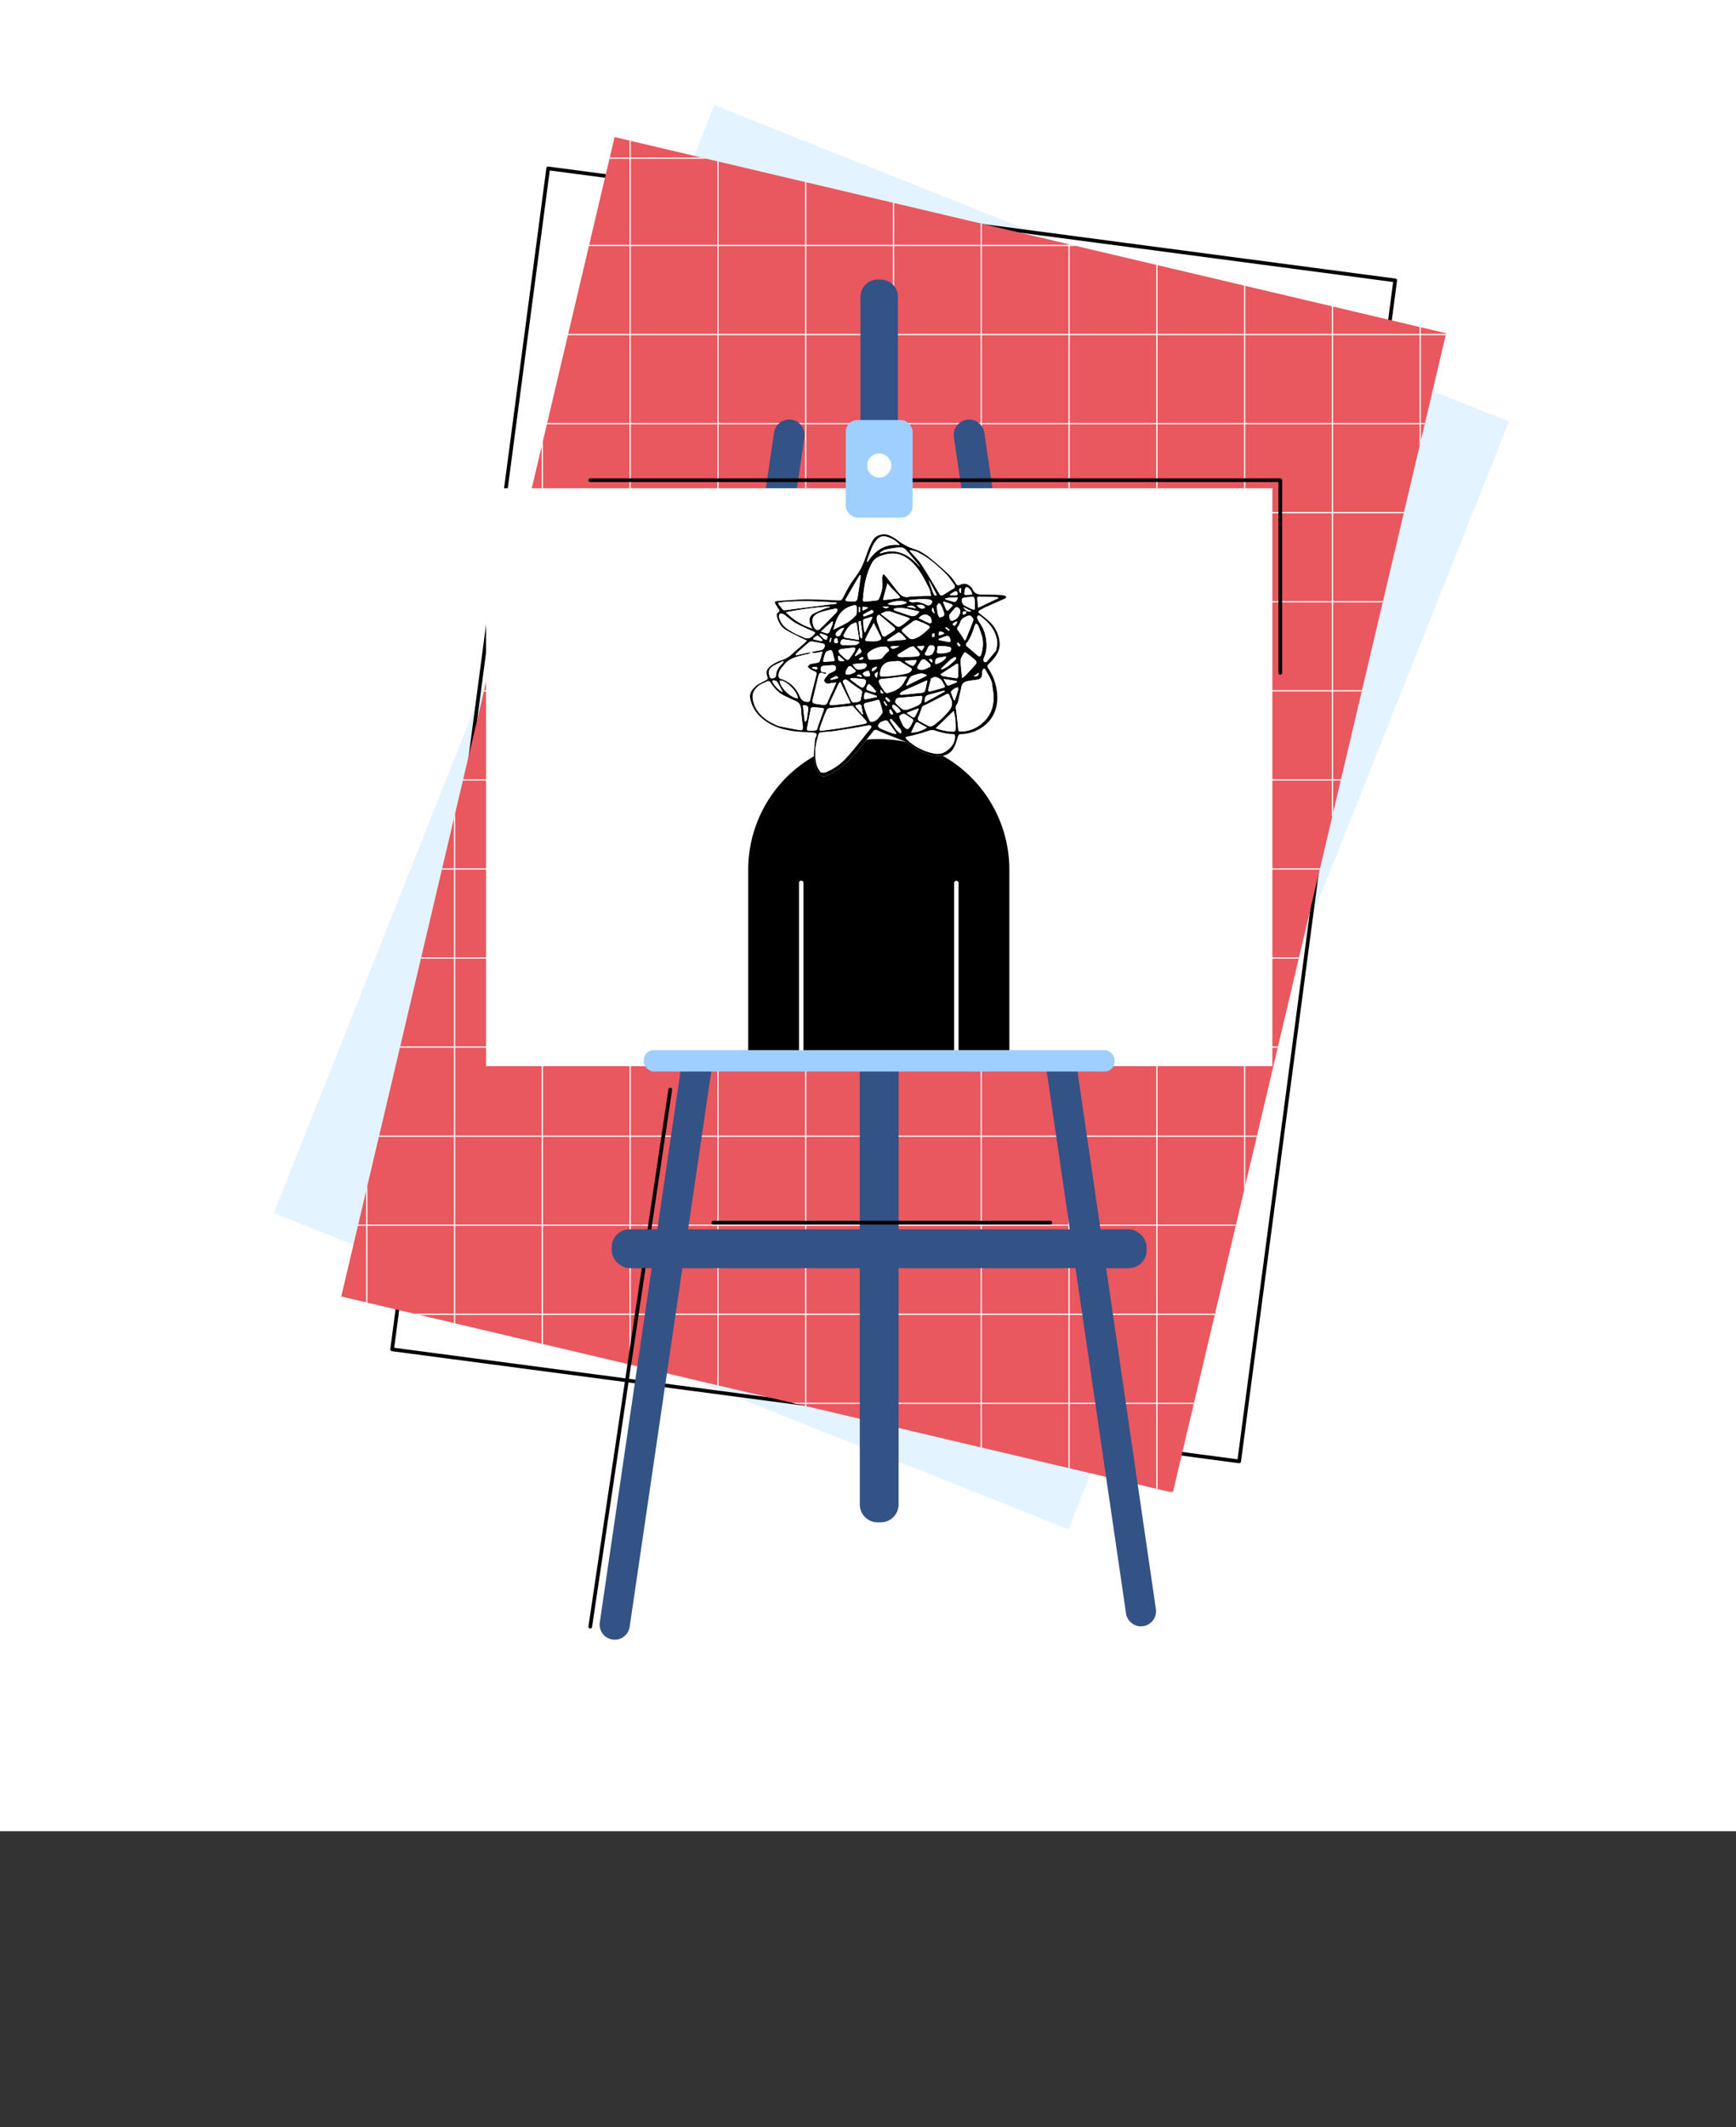 <?xml version="1.0" encoding="UTF-8"?> <svg xmlns="http://www.w3.org/2000/svg" xmlns:xlink="http://www.w3.org/1999/xlink" viewBox="0 0 1413 1730.73"><rect x="0" y="0" width="1413" height="1730.73" fill="#333333" stroke="none"/> <defs> <style>.cls-1,.cls-4,.cls-7{fill:none;}.cls-2{fill:#fff;}.cls-3{fill:#e3f3ff;}.cls-4{stroke:#000;stroke-linecap:round;stroke-linejoin:round;stroke-width:3px;}.cls-5{fill:#e9575f;}.cls-6{clip-path:url(#clip-path);}.cls-7{stroke:#fff;stroke-miterlimit:10;}.cls-8{fill:#335286;}.cls-9{fill:#9fd0fd;}</style> <clipPath id="clip-path"> <rect class="cls-1" x="379.64" y="178.45" width="695.42" height="969.25" transform="translate(171.69 -149.3) rotate(13.27)"></rect> </clipPath> </defs> <g id="Layer_2" data-name="Layer 2"> <g id="Layer_7" data-name="Layer 7"> <rect class="cls-2" width="1413" height="1490"></rect> <rect class="cls-3" x="379.64" y="178.45" width="695.42" height="969.25" transform="matrix(0.93, 0.37, -0.37, 0.93, 294.43, -220.83)"></rect> <rect class="cls-4" x="379.64" y="178.45" width="695.42" height="969.25" transform="translate(93.21 -89.64) rotate(7.53)"></rect> <rect class="cls-5" x="379.64" y="178.45" width="695.42" height="969.25" transform="translate(171.69 -149.3) rotate(13.27)"></rect> <g class="cls-6"> <line class="cls-7" x1="298.53" y1="36.27" x2="298.53" y2="1729.55"></line> <line class="cls-7" x1="369.98" y1="35.68" x2="369.98" y2="1728.96"></line> <line class="cls-7" x1="441.44" y1="36.27" x2="441.44" y2="1730.73"></line> <line class="cls-7" x1="512.89" y1="36.86" x2="512.89" y2="1730.14"></line> <line class="cls-7" x1="584.35" y1="36.27" x2="584.35" y2="1730.73"></line> <line class="cls-7" x1="655.8" y1="35.68" x2="655.8" y2="1730.14"></line> <line class="cls-7" x1="727.26" y1="36.27" x2="727.26" y2="1730.73"></line> <line class="cls-7" x1="798.71" y1="36.86" x2="798.71" y2="1730.14"></line> <line class="cls-7" x1="870.17" y1="36.27" x2="870.17" y2="1730.73"></line> <line class="cls-7" x1="941.62" y1="36.86" x2="941.62" y2="1730.14"></line> <line class="cls-7" x1="1013.08" y1="36.27" x2="1013.08" y2="1730.73"></line> <line class="cls-7" x1="1084.53" y1="36.86" x2="1084.53" y2="1730.14"></line> <line class="cls-7" x1="1155.99" y1="36.27" x2="1155.99" y2="1730.73"></line> <line class="cls-7" x1="232.29" y1="199.72" x2="1256.49" y2="199.72"></line> <line class="cls-7" x1="232.67" y1="128.67" x2="1256.87" y2="128.67"></line> <line class="cls-7" x1="232.29" y1="272.19" x2="1256.49" y2="272.19"></line> <line class="cls-7" x1="135.42" y1="344.66" x2="1257.66" y2="344.66"></line> <line class="cls-7" x1="135.42" y1="417.14" x2="1257.66" y2="417.14"></line> <line class="cls-7" x1="135.42" y1="489.61" x2="1257.66" y2="489.61"></line> <line class="cls-7" x1="135.42" y1="562.08" x2="1257.66" y2="562.08"></line> <line class="cls-7" x1="135.42" y1="634.55" x2="1257.66" y2="634.55"></line> <line class="cls-7" x1="135.42" y1="707.02" x2="1257.66" y2="707.02"></line> <line class="cls-7" x1="135.42" y1="779.5" x2="1257.66" y2="779.5"></line> <line class="cls-7" x1="135.42" y1="851.97" x2="1257.66" y2="851.97"></line> <line class="cls-7" x1="135.42" y1="924.44" x2="1257.66" y2="924.44"></line> <line class="cls-7" x1="135.42" y1="996.91" x2="1257.66" y2="996.91"></line> <line class="cls-7" x1="135.42" y1="1069.38" x2="1257.66" y2="1069.38"></line> <line class="cls-7" x1="135.42" y1="1141.86" x2="1257.66" y2="1141.86"></line> <line class="cls-7" x1="135.42" y1="1214.33" x2="1257.66" y2="1214.33"></line> <line class="cls-7" x1="135.42" y1="1286.8" x2="1257.66" y2="1286.8"></line> </g> <path class="cls-8" d="M714.37,227.46h2.48a14,14,0,0,1,14,14V428.83a0,0,0,0,1,0,0H700.37a0,0,0,0,1,0,0V241.46a14,14,0,0,1,14-14Z"></path> <path class="cls-8" d="M699.82,867.48h31.57a0,0,0,0,1,0,0v356.67a14.5,14.5,0,0,1-14.5,14.5h-2.57a14.5,14.5,0,0,1-14.5-14.5V867.48a0,0,0,0,1,0,0Z"></path> <path class="cls-8" d="M928.85,1323.27h0a12.3,12.3,0,0,1-12.33-10.51l-140.08-957A12.51,12.51,0,0,1,787,341.51h0a12.52,12.52,0,0,1,14.19,10.58l139.63,957.12A12.3,12.3,0,0,1,928.85,1323.27Z"></path> <path class="cls-8" d="M500.19,1334.15h0a12.27,12.27,0,0,0,12.32-10.5L654.78,355.71a12.52,12.52,0,0,0-10.58-14.2h0A12.52,12.52,0,0,0,630,352.09l-141.81,968A12.28,12.28,0,0,0,500.19,1334.15Z"></path> <rect class="cls-2" x="395.6" y="397.26" width="640.02" height="470.22"></rect> <polyline class="cls-4" points="480.43 390.73 1042.08 390.73 1042.08 547.47"></polyline> <rect class="cls-9" x="688.4" y="341.75" width="54.42" height="79.46" rx="9.55"></rect> <circle class="cls-2" cx="715.61" cy="378.76" r="9.8"></circle> <path d="M715.27,601.35h0A106.28,106.28,0,0,0,609,707.63V856.05h41.33V718.53a1.82,1.82,0,1,1,3.63,0V856.05H776.58V718.53a1.82,1.82,0,0,1,3.64,0V856.05h41.33V707.63A106.28,106.28,0,0,0,715.27,601.35Z"></path> <path class="cls-2" d="M656.87,521.09a22.49,22.49,0,0,1-1.86,2.14c-3.56,3.15-7.22,6.2-10.73,9.42a21.08,21.08,0,0,1-7.58,4.41,31.59,31.59,0,0,0-8.33,4c-4,3-5.35,5.07-3.64,9.76.71,1.92-.53,2.31-1.8,3-2.64,1.41-5.52,2.6-7.72,4.53-2.94,2.57-5.39,5.8-4.46,10.18a27.9,27.9,0,0,0,8.55,15c7.09,6.51,15.84,9.71,25.16,11.13,5.88.9,11.89,1,17.85,1.4,2.15.15,3,1.58,2,3.49a4.89,4.89,0,0,0-.79,1.71c-.41,4.49-.91,9-1,13.5-.14,4.94.62,9.73,3.61,13.94,2.06,2.89,3.79,3.6,7,2.26,8.72-3.63,15.76-9.6,21.89-16.58,5.61-6.38,10.73-13.19,16.12-19.77a2.4,2.4,0,0,1,1.95-.84c2.3.83,4.49,2,6.76,2.88,4.72,1.91,9.47,3.75,14.19,5.66a22.65,22.65,0,0,1,5,2.29c6.4,4.68,13,9,21,10.27,6.06,1,11.77.13,15.5-5.12,2-2.84,3-6.49,4-9.9.51-1.65,1-2.5,2.79-2.55a31.3,31.3,0,0,0,17.55-5.85,26.54,26.54,0,0,0,9.81-12.29c2.55-6.42,2.59-13.2,1.2-20a43,43,0,0,0-6.43-15.23c-.87-1.31-1-2.38.27-3.62a43.88,43.88,0,0,0,5.09-5.56c2.24-3.05,3.94-6.38,3.89-10.35a25.63,25.63,0,0,0-8.35-18.63c-2.42-2.33-5.17-4.32-7.8-6.43-1.3-1-1.71-2,.08-2.92s3.4-1.9,5.17-2.7c5.06-2.28,10.16-4.46,15.23-6.73.46-.2.77-.74,1.16-1.12-.39-.38-.72-1-1.18-1.11a11.17,11.17,0,0,0-3-.58c-4.32-.19-8.64-.43-13-.4s-8.71.41-10.59-4.86c-.13-.38-.56-.66-.85-1-2.77-3-5.59-3.73-9.31-2-1.83.84-2.44.13-3.36-1.29a37.32,37.32,0,0,0-5.23-6.84c-4.43-4.22-9.07-8.24-13.77-12.15-4.28-3.56-8.8-6.89-14.13-8.68A43.37,43.37,0,0,1,730,439.11a28.74,28.74,0,0,0-6-3.43c-4.3-2.12-10.53-.46-12.88,3-3.61,5.4-5.27,11.64-7.57,17.61a52.84,52.84,0,0,1-4.16,8.68c-2.25,3.66-5.09,7-7.33,10.63-2.37,3.86-4.29,8-6.53,11.93a2.71,2.71,0,0,1-2,1c-4.09-.08-8.18-.35-12.27-.49-5.11-.18-10.23-.43-15.34-.4-4.09,0-8.18.39-12.26.64-3.65.22-7.3.43-10.94.78-2.12.2-2.35.69-1.31,2.64a42.72,42.72,0,0,0,2.47,3.81c.67,1,1.15,1.8-.26,2.65s-1.52,2.09-1.12,3.61c1.19,4.5,3.35,8.45,7.4,10.81,4.73,2.74,9.73,5,14.61,7.48C655.14,520.42,655.87,520.67,656.87,521.09Z"></path> <path d="M656.87,521.09c-1-.42-1.73-.67-2.41-1-4.88-2.46-9.88-4.74-14.61-7.48-4.05-2.36-6.21-6.31-7.4-10.81-.4-1.52-.22-2.8,1.12-3.61s.93-1.67.26-2.65a42.72,42.72,0,0,1-2.47-3.81c-1-2-.81-2.44,1.31-2.64,3.64-.35,7.29-.56,10.94-.78,4.08-.25,8.17-.62,12.26-.64,5.11,0,10.23.22,15.34.4,4.09.14,8.18.41,12.27.49a2.71,2.71,0,0,0,2-1c2.24-3.94,4.16-8.07,6.53-11.93,2.24-3.67,5.08-7,7.33-10.63a52.84,52.84,0,0,0,4.16-8.68c2.3-6,4-12.21,7.57-17.61,2.35-3.5,8.58-5.16,12.88-3a28.74,28.74,0,0,1,6,3.43,43.37,43.37,0,0,0,14.78,7.82c5.33,1.79,9.85,5.12,14.13,8.68,4.7,3.91,9.34,7.93,13.77,12.15a37.32,37.32,0,0,1,5.23,6.84c.92,1.42,1.53,2.13,3.36,1.29,3.72-1.69,6.54-1,9.31,2,.29.31.72.59.85,1,1.88,5.27,6.23,4.9,10.59,4.86s8.64.21,13,.4a11.17,11.17,0,0,1,3,.58c.46.16.79.73,1.18,1.11-.39.38-.7.92-1.16,1.12-5.07,2.27-10.17,4.45-15.23,6.73-1.77.8-3.44,1.8-5.17,2.7s-1.38,1.88-.08,2.92c2.63,2.11,5.38,4.1,7.8,6.43a25.63,25.63,0,0,1,8.35,18.63c0,4-1.65,7.3-3.89,10.35a43.88,43.88,0,0,1-5.09,5.56c-1.29,1.24-1.14,2.31-.27,3.62a43,43,0,0,1,6.43,15.23c1.39,6.8,1.35,13.58-1.2,20a26.54,26.54,0,0,1-9.81,12.29,31.3,31.3,0,0,1-17.55,5.85c-1.77.05-2.28.9-2.79,2.55-1,3.41-2,7.06-4,9.9-3.73,5.25-9.44,6.11-15.5,5.12-8-1.31-14.58-5.59-21-10.27a22.65,22.65,0,0,0-5-2.29c-4.72-1.91-9.47-3.75-14.19-5.66-2.27-.93-4.46-2-6.76-2.88a2.4,2.4,0,0,0-1.95.84c-5.39,6.58-10.51,13.39-16.12,19.77-6.13,7-13.17,12.95-21.89,16.58-3.21,1.34-4.94.63-7-2.26-3-4.21-3.75-9-3.61-13.94.13-4.51.63-9,1-13.5a4.89,4.89,0,0,1,.79-1.71c1-1.91.17-3.34-2-3.49-6-.41-12-.5-17.85-1.4-9.32-1.42-18.07-4.62-25.16-11.13a27.9,27.9,0,0,1-8.55-15c-.93-4.38,1.52-7.61,4.46-10.18,2.2-1.93,5.08-3.12,7.72-4.53,1.27-.68,2.51-1.07,1.8-3-1.71-4.69-.36-6.8,3.64-9.76a31.59,31.59,0,0,1,8.33-4,21.08,21.08,0,0,0,7.58-4.41c3.51-3.22,7.17-6.27,10.73-9.42A22.49,22.49,0,0,0,656.87,521.09Zm3,9.54c2.72-.54,5.43-1.18,8.17-1.57a3.91,3.91,0,0,0,3.28-3.46c.2-1.84-1.17-1.89-2.35-2.13-2.61-.53-5.22-1.11-7.85-1.49a3.63,3.63,0,0,0-2.55.6c-3.36,2.8-6.62,5.74-9.89,8.66a7.4,7.4,0,0,0-1,1.43l.34.6c1.11-.29,2.22-.62,3.34-.87,2.87-.62,5.74-1.2,8.61-1.8-.52.49-1,1.21-1.57,1.41-1.36.44-2.82.55-4.2.92-5.76,1.53-11.65,2.67-15.75,7.75-2.19,2.71-4.74,5.08-4.75,8.91a2.58,2.58,0,0,0,2,2.85,23.86,23.86,0,0,1,15,13.66c1.17,2.64,2.5,4.65,5.82,4.95,1.77.17,2.43,0,2.85-1.73,1.64-6.83,3.44-13.63,5.11-20.46.14-.6,0-1.68-.37-1.93-1.27-.82-2.78-1.25-4.08-2a23.11,23.11,0,0,1-2.81-2.36c.75-.75,1.37-1.86,2.26-2.17a50.79,50.79,0,0,1,5.28-1c.81-.18,2-.47,2.23-1,.93-2.51,1.57-5.13,2.44-8.17-2.55.47-4.49,1-6.46,1.13A11.26,11.26,0,0,1,659.85,530.63Zm98-45.81c-.57-2.21-.72-4.15-1.53-5.77-3.66-7.25-7.19-14.55-13-20.53-6.62-6.79-14.1-9.89-23.42-7.15-4,1.18-8,2.59-10.19,6.69-5,9.26-6.56,19.32-7.38,29.6-.12,1.52.46,2,1.83,1.85,3.15-.32,6.3-.59,9.44-1a2.56,2.56,0,0,0,1.77-1.25,40.05,40.05,0,0,0,2.57-8.19c.41-3-.07-6.13,0-9.2a10.15,10.15,0,0,1,1-2.86,15,15,0,0,1,1.92,1.7c3.66,4.62,7.17,9.34,10.92,13.88,2,2.45,4.67,3.79,8.05,3a19.17,19.17,0,0,1,3.63-.35C748.08,485.07,752.68,485,757.87,484.82Zm21.73,87c-1.92,3.07-1.78,3.06-1.3,6.54.69,5,1.2,10,1.68,15,.12,1.28.59,1.83,1.84,1.84a26.73,26.73,0,0,0,17.45-6.62c8.19-6.91,10.5-16.27,9-26.69-.21-1.42-.5-2.83-.62-4.26-.44-4.88-3.44-8.64-5.59-12.76-.65-1.23-1.73-.87-2.26.36a5.46,5.46,0,0,0-.27,1.91c-.14,4.41-1,5.45-5.3,6.1a73.66,73.66,0,0,0-7.89,1.26,5.61,5.61,0,0,0-3.12,2.48c-.77,1.41-.87,3.17-1.25,4.79Q780.76,566.82,779.6,571.84Zm-149.93,17a19.53,19.53,0,0,0,4.1,1.92c5.67,1.22,11.37,2.29,17.08,3.32,2.08.37,2.84-.37,2.64-2.5-.46-4.72-1.26-9.41-1.49-14.13-.18-3.94-1.85-6.27-5.53-7.55-2.24-.77-4.26-2.14-6.45-3-5.59-2.29-9.54-6.38-12.74-11.31a2.2,2.2,0,0,0-3.27-.92c-1.92,1-4.08,1.61-5.8,2.86-3.44,2.5-6,5.74-5.59,10.33a23.2,23.2,0,0,0,5.47,12.5A32.36,32.36,0,0,0,629.67,588.86Zm38.18,39.43c2.88,1,4.73-.14,6.61-1a45.69,45.69,0,0,0,14.77-11.11c6.83-7.58,13.06-15.71,19.49-23.64.34-.42.59-1.43.36-1.68a2.41,2.41,0,0,0-1.85-.64c-3.68.58-7.34,1.32-11,1.92-6,1-12.05,2-18.1,2.86-3.34.47-6.73.53-10.08.94a2.44,2.44,0,0,0-1.73,1.38c-1.65,5.61-3.07,11.29-2.72,17.19a36.49,36.49,0,0,0,1.23,8.28C665.45,624.9,667,626.75,667.85,628.29Zm26.33-53.83c-.53,0-.95,0-1.38,0-5.95.56-11.9,1.08-17.84,1.76a3.1,3.1,0,0,0-2,1.52,67.44,67.44,0,0,0-2.68,6.37c-1,2.67-2,5.35-2.91,8.08-.34,1.06-.62,2.62,1.27,2.4,5.69-.69,11.38-1.45,17-2.36,6-1,12-2.11,18-3.24a8,8,0,0,0,2-1,8.43,8.43,0,0,0-1-1.8c-2.83-3.16-5.72-6.27-8.57-9.42C695.41,576,694.81,575.23,694.18,574.46ZM737,599.81a7.16,7.16,0,0,0,1.14,1.9,49.08,49.08,0,0,0,5.36,4.31,44.14,44.14,0,0,0,17.36,7.15,12.67,12.67,0,0,0,8.72-1.62c4.18-2.64,7.36-6.28,7.72-11.69.11-1.64-.17-2.49-1.93-2.5-5.27,0-10.22-1.58-15.19-3.12a6.7,6.7,0,0,0-3.51.19c-2.55.7-5,1.73-7.59,2.42C745.19,597.89,741.27,598.76,737,599.81Zm13.25-23.63c-1,2.63-1.67,4.93-2.69,7.07-.85,1.77-.45,2.84,1.15,3.7,2.16,1.16,4.29,2.37,6.46,3.5,2,1,3.67.57,5.39-.78a70.78,70.78,0,0,0,11.68-11.09c2.75-3.38,3.43-6.38,1.62-10.16a21.73,21.73,0,0,1-1.1-2.58c-.5-1.5-1.23-1.61-2.59-.89-5.16,2.72-10.38,5.3-15.56,8C752.83,573.82,750.63,574.2,750.22,576.18Zm-10-128.39c.43.51.85,1,1.29,1.55,2.86,3.33,6.13,6.4,8.52,10.05,5.08,7.76,9.73,15.8,14.5,23.76.8,1.33,1.76,1.72,3,1,2.79-1.66,5.47-3.48,8.28-5.09,1.72-1,1.74-2.2.74-3.54-2.28-3.06-4.35-6.36-7.07-9-6.25-6.06-12.69-11.94-20.47-16.09A18,18,0,0,0,740.19,447.79Zm-67.71,99.63-.14.87a11,11,0,0,1-2.6-.5c-1.76-.81-2.76-.2-3.35,1.46a16.55,16.55,0,0,0-.49,1.66c-1.5,6.24-2.94,12.49-4.49,18.72-.47,1.86.51,2.63,2,2.91a61.75,61.75,0,0,0,6.65.89c1.38.12,2.62-.08,3.32-1.74,1.69-4.06,3.59-8,5.4-12.05.57-1.26,1.09-2.55,1.85-4.34-1.66.21-2.7.36-3.73.48a12.58,12.58,0,0,1-3.82.33,3.62,3.62,0,0,1-2.21-2c-.25-.6.29-1.74.79-2.41,1-1.35,2.16-2.54,3.25-3.77a25.88,25.88,0,0,0,4.85-2.43c.6-.47.57-2.09.4-3.12-.07-.48-1.14-1.17-1.75-1.16-2.8.07-5.61.25-8.4.58-1.69.2-2.16,1.73-2,3.11a2.24,2.24,0,0,0,2.7,2.11A6.74,6.74,0,0,1,672.48,547.42Zm138.21-18.09c.36-2.47,1.2-4.85.93-7.1-1.1-9.23-6.66-15.69-13.85-21-.46-.34-1.46-.61-1.73-.38a2.24,2.24,0,0,0-.69,1.88,13.7,13.7,0,0,0,1.91,3.8,29.82,29.82,0,0,1,5.41,14.17,25.78,25.78,0,0,1-2.19,15.37c-.32.63.16,1.85.62,2.57.16.25,1.7.07,2.09-.38C805.75,535.38,808.18,532.36,810.69,529.33Zm-77.42,9.21.07-.29a14,14,0,0,0-2.7-.37c-2.45.15-4.9.37-7.33.7a7.11,7.11,0,0,0-2.37.95c-3.31,1.85-4.36,5-4.71,8.5-.17,1.75.26,2.48,2.2,2.46a100.7,100.7,0,0,0,20.31-2.69,6.06,6.06,0,0,0,2.79-1.83c.85-.91.77-1.91-.51-2.67C738.41,541.77,735.85,540.14,733.27,538.54Zm-58.06-44.38-.12-.7a287.76,287.76,0,0,0-35.42,4.7,51.34,51.34,0,0,0,21.44,13.2c-.6-1.1-.87-1.58-1.13-2.07-2-3.85-1.35-8.22,1.74-9.84s6.5-3,9.8-4.36A24.9,24.9,0,0,1,675.21,494.16ZM648.11,516c2,.86,3.83,1.45,5.47,2.35,3.52,1.94,6.24,1,8.74-1.87,1.46-1.66,1.38-1.9-.6-2.78-4.87-2.18-9.82-4.25-14.44-6.89-3.35-1.91-6.17-4.72-9.36-6.95a3.88,3.88,0,0,0-3.07-.39c-.51.17-1,1.71-.78,2.47a17.7,17.7,0,0,0,1.95,4.72C638.87,511.41,643.82,513.53,648.11,516Zm149.81,18c2.1-4.1,2.73-11.31,1.37-16.25a89.11,89.11,0,0,0-3.23-8.89c-.25-.63-1-1.08-1.48-1.61a8,8,0,0,0-1.23,1.86c-1.55,5-3.24,9.84-6.41,14a1.88,1.88,0,0,0,.35,3c3,2.5,5.86,5.09,8.86,7.56C796.6,534.08,797.46,534,797.92,534Zm-46.37-27.1c-.93-.37-2.17-.78-3.33-1.34-1.82-.87-3.53-1.12-5.27.19-2.63,2-5.33,3.88-8,5.84-1.05.78-1.29,1.68-.22,2.68,1.74,1.62,3.37,3.37,5.22,4.84a4.21,4.21,0,0,0,3,.92c5.59-1.35,9.51-5.38,13.59-9.07.22-.19-.12-1.54-.54-1.81A47.34,47.34,0,0,0,751.55,506.92Zm-33.41,73.36a14.86,14.86,0,0,0-.17-3c-.52-2.16-1.26-4.28-1.86-6.42-.33-1.19-.86-1.67-2.18-1.26-2.27.7-4.58,1.3-6.9,1.81-4,.9-4.33.94-3.27,4.86a67.85,67.85,0,0,0,4,9.91c.57,1.24,1.64,1.37,3.11.92C714.3,586.07,715.8,583.15,718.14,580.28Zm-84.31-90-.45.93c1.26,1.61,2.48,3.27,3.82,4.82a2.13,2.13,0,0,0,1.58.49c1.71-.15,3.41-.45,5.12-.67l29.29-3.71c2.55-.32,5.11-.59,7.66-.88l-.06-.88C665.14,489.12,649.48,488.57,633.83,490.24Zm104.3,60.87-.42-.63a29.26,29.26,0,0,0-3.11,0c-5.35.59-10.68,1.4-16.05,1.8-2.77.21-3.95,1.15-2.76,3.71a44.26,44.26,0,0,0,4.83,7.34,2.49,2.49,0,0,0,2.1.42c5.67-1.44,10.75-3.74,13.41-9.48A27.62,27.62,0,0,1,738.13,551.11Zm-76.2-48.72c-1.56,3,.19,9,2.6,10a3.25,3.25,0,0,0,2.83-.62c4.18-4,8.23-8.19,12.31-12.32a8.28,8.28,0,0,0,1.62-2,2.69,2.69,0,0,0,.15-2c-.13-.29-1.19-.38-1.77-.25-3.37.74-6.77,1.41-10.06,2.42S663.25,499.74,661.93,502.39Zm16.36,9.94c4.14-2.1,8.14-3.85,11.85-6.09a41.42,41.42,0,0,0,6.37-5.43,3.38,3.38,0,0,0,.7-2c.15-1.28.15-2.59.22-3.88.08-1.55-.56-2.79-2.19-2.45a22.24,22.24,0,0,0-6,2.13c-5.19,2.85-7.88,7.62-9.5,13.12C679.28,509.31,678.76,510.86,678.29,512.33Zm71.49,59.46c.36-1.58.68-2.75.89-3.94s-.36-1.7-1.6-1.59c-6,.54-11.92,1-17.87,1.58-2,.2-3.24,3.1-1.86,4.57a32.15,32.15,0,0,0,5.14,4.55,4.64,4.64,0,0,0,3.53.54,80.26,80.26,0,0,0,9.07-3.47A12.2,12.2,0,0,0,749.78,571.79Zm-89.61,4.11c-.2.63-.26.76-.29.9-1,5.29-2,10.59-3,15.87-.28,1.46.57,1.86,1.68,1.85,2,0,4.15.22,5.88-.5.92-.38,1.1-2.56,1.61-3.93,0-.07.07-.13.09-.19,1.42-4,2.85-8,4.26-11.95.39-1.07.26-1.81-1.13-1.91-2.36-.17-4.72-.49-7.09-.61A6.54,6.54,0,0,0,660.17,575.9Zm32.16-3.84-8.4-17.2c-.63.62-1,.82-1.12,1.12-2.49,5.27-5,10.52-7.38,15.84-.73,1.64.54,2,1.85,1.93,3.35-.28,6.7-.63,10.05-1C688.86,572.59,690.38,572.33,692.33,572.06Zm40.06-128.59a21.1,21.1,0,0,0-11-6.79c-3.08-.87-5.59.15-7.73,2.52-3.51,3.87-4.82,8.8-6.73,13.45-.56,1.34-.89,2.78-1.32,4.17l.57.41C712.33,447.7,720.51,442.13,732.39,443.47Zm50.68,108.15a13.3,13.3,0,0,0,2.28-1.55c2.76-2.9,5.45-5.86,8.16-8.81,1.65-1.79,1.79-2.7,0-4.37-2.25-2.09-4.75-3.92-7.2-5.78-.34-.26-1.38-.27-1.48-.07-1.09,2-2.83,4.07-2.88,6.15C781.83,541.8,782.6,546.43,783.07,551.62Zm-82.59,18.26c.39-2.09.69-4,1.12-5.91.35-1.55-.34-2.29-1.59-3.11-3.31-2.17-6.56-4.43-9.65-6.89-1.26-1-2.27-1.51-3.62-.59s-.28,2.14.09,3c1.83,4.38,3.76,8.71,5.72,13,.54,1.17,1.25,2.37,2.9,2.1a29,29,0,0,0,3.58-.68A5.2,5.2,0,0,0,700.48,569.88Zm84.75-48.68c.5-.56.82-.78.95-1.08,2-5.07,4.1-10.13,6-15.26.56-1.53-2.17-4.5-3.59-4-2.9,1-5.92,1.94-7,5.46a15.89,15.89,0,0,1-2,3.81,2,2,0,0,0,.1,2.71c1.19,1.54,2.27,3.17,3.35,4.79C783.77,518.73,784.43,519.89,785.23,521.2Zm-68.41-21.78c3.82,2.94,7.23,5.45,10.51,8.13,3.74,3.06,3.74,3.2,7.69.55,1.92-1.3,3.59-3,5.66-4.68a18.67,18.67,0,0,0-2.17-1.16q-6.85-2.33-13.72-4.61C722,496.72,719.68,498.14,716.82,499.42Zm44.88,93.12a44.5,44.5,0,0,0,14.76,2.75c.47,0,1.35-1.08,1.36-1.68a74.51,74.51,0,0,0-.24-8.84,53.94,53.94,0,0,0-1.37-6.31C771.35,583.17,766.71,587.69,761.7,592.54Zm-46.23-92.46c-.73.67-1.56,1.07-1.63,1.57a9.72,9.72,0,0,0,.08,4.06c1.29,3.89,2.8,7.71,4.37,11.5a2.1,2.1,0,0,0,2,.61c2.72-1.61,5.36-3.36,7.93-5.2a2,2,0,0,0-.09-1.89C724.08,507.23,720,503.85,715.47,500.08Zm8,29.6c.56-1.24-1.26-3.48-2.75-3.54A19.67,19.67,0,0,0,707,530.86c-1.72,1.41-.69,3-.33,4.57s1.45,1.3,2.61,1.19c1.58-.13,3.17,0,4.74-.16,1.79-.12,3.56-.17,4.77-2a28.61,28.61,0,0,1,3.14-3.48C722.42,530.51,723,530.07,723.43,529.68Zm8.8,35.15c.79.28,1.18.55,1.55.52,5.69-.55,11.39-1.09,17.07-1.76a2.79,2.79,0,0,0,2-1.43c.78-2.7,1.29-5.48,1.94-8.43a6.58,6.58,0,0,0-1.32.24c-6.44,2.89-12.88,5.76-19.27,8.73C733.46,563,733,564,732.23,564.83Zm-31.75-96.92c-.64.29-.92.32-1,.47q-5.57,9.5-11.07,19c-.61,1.05-.07,1.65,1.06,1.71a51.94,51.94,0,0,0,6.47.21,2.71,2.71,0,0,0,1.84-1.81c1-5.87,1.79-11.77,2.63-17.66A19.24,19.24,0,0,0,700.48,467.91Zm-1.32,52.73c-.12-1.36-.15-2.12-.26-2.87-.46-3.06-1-6.1-1.38-9.17-.25-2.06-.58-2.34-2.59-1.56-4.53,1.75-6.22,6-8.38,9.76-.21.37.61,1.91,1.13,2C691.36,519.53,695.08,520,699.16,520.64Zm12-13.74c-2.38,4.49-4.7,8.69-6.8,13-.62,1.27.58,1.75,1.69,1.79a58.76,58.76,0,0,0,6.22.09,12,12,0,0,0,3.87-1c1-.45,1.34-1.32.72-2.5C715,514.62,713.22,510.94,711.2,506.9Zm46.59,45.23c-.8,3.16-1.49,5.8-2.14,8.46-.42,1.74.09,2.29,1.86,1.84,3.48-.89,6.93-1.86,10.39-2.84,1.13-.32,1.5-.93.73-2.07-1-1.49-1.55-3.39-2.81-4.55a9,9,0,0,0-4.66-2.12C760.05,550.69,758.77,551.73,757.79,552.13ZM743.61,526a10.1,10.1,0,0,0-2.92.6c-3.09,1.71-6.1,3.56-9.1,5.41-.48.3-1.14,1-1.06,1.35a2,2,0,0,0,1.35,1.21,13.07,13.07,0,0,0,3.19.16c3.67-.15,7.35-.29,11-.59a3.39,3.39,0,0,0,2.48-1.22c.28-.59-.33-1.85-.88-2.55C746.53,528.91,745.15,527.63,743.61,526Zm21.93,22.63c.48.47.9,1.26,1.46,1.36q5.79,1.08,11.63,1.87c.36,0,1.18-.73,1.2-1.15.14-3.08.2-6.16.14-9.24,0-1.29-.7-1.8-2-.93C774,543.2,769.92,545.79,765.54,548.63ZM718.7,488a8.34,8.34,0,0,0,1.57.11q5.67-.64,11.33-1.39c.36,0,1-.47.95-.63a2.62,2.62,0,0,0-.69-1.23c-1.74-1.8-3.54-3.55-5.26-5.36-1.43-1.52-2.78-3.1-4.31-4.81Zm29.95-26.66a3.84,3.84,0,0,0-.41-.92c-3.67-4.43-7.25-8.94-11.12-13.18a6.24,6.24,0,0,0-4.4-1.86,86.33,86.33,0,0,0-12.06,1.85c-1.55.34-2.91,1.56-4.35,2.38l.14.75C730.16,445.54,740.12,451.28,748.65,461.32ZM649.4,568.26c-.31-5.85-10.55-15.66-14.85-14.37C635.32,559.83,643.35,567.68,649.4,568.26Zm92.45,21.06.08,0c.31-.65.59-1.32,1-1.94a1.73,1.73,0,0,0-.6-2.6c-1.8-1.19-3.56-2.46-5.42-3.55s-3.36.25-4.66,1.25c-.36.28.1,1.91.47,2.81a30.87,30.87,0,0,0,2.66,5.41,6.12,6.12,0,0,0,3.13,2.49c.62.16,1.74-1.32,2.52-2.18A6.68,6.68,0,0,0,741.85,589.32Zm-12.57,7.9.24-.61c-2.32-3.28-4.6-6.58-7-9.79a2.19,2.19,0,0,0-1.88-.55,11.3,11.3,0,0,0-3.84,1.42,5.06,5.06,0,0,0-2.1,2.79c-.13.61,1,1.86,1.83,2.23,3.2,1.44,6.49,2.68,9.78,3.91A19,19,0,0,0,729.28,597.22Zm-34.16-66.69c1.47-2.84,1.24-3.71-.68-3.53-3.2.29-6.4.64-9.58,1.14-2.49.4-3,1.83-1.27,3.67a51.92,51.92,0,0,0,5.6,5,2,2,0,0,0,1.91-.47C692.62,534.33,694,532.21,695.12,530.53Zm95.13-35.32c2.31,1.23,3.23,1,3.24-.5,0-2.45-.13-4.9-.29-7.35-.09-1.32-.87-1.86-2.23-1.7s-3,.19-4.52.36c-3.75.41-4.29,1.19-3.07,4.78a4.16,4.16,0,0,0,1.83,1.93C787,493.72,788.81,494.51,790.25,495.21Zm5.87-.74,16.28-7.7-.08-.77c-1.22-.06-2.43-.15-3.65-.2-3.74-.13-7.49-.27-11.24-.34-.95,0-2.15-.16-2,1.52C795.71,489.26,795.87,491.56,796.12,494.47Zm-68.49.81-.15.87a7.64,7.64,0,0,0,1.4.82c4,1.37,8,2.75,12.06,4,3,.94,5.44-.19,7.32-3.45C741.32,496.21,734.71,493.52,727.63,495.28ZM637.8,538.5l-.43-.68c-2.68,1.34-5.45,2.5-8,4-3.57,2.19-4.27,4.78-2.89,8.68.61,1.75,2,1.54,3.19,1.21.72-.19,1.79-.9,1.83-1.44a13.23,13.23,0,0,1,4.28-9.36A19.23,19.23,0,0,0,637.8,538.5Zm116.79,11.14c-4.31-3.18-8-1-11.35,0s-3.86,5.14-5.84,7.74l.45.54Zm24.26-55.72a3.69,3.69,0,0,0-1.41.71c-1.43,1.53-2.72,3.17-4.09,4.74-1.07,1.22-.64,4.69.74,5.56a1.27,1.27,0,0,0,.81.16,8.43,8.43,0,0,0,6.62-7.31C781.72,496,780.93,494.9,778.85,493.92ZM676.43,528.87c-1.4.55-3.49.72-4.16,1.79-1.19,1.87-1.58,4.28-2.16,6.5-.28,1.1.32,1.48,1.51,1.34,2.06-.24,4.15-.33,6.22-.38,1.19,0,1.58-.51,1.31-1.6-.53-2.1-1-4.19-1.64-6.27C677.41,529.88,677,529.6,676.43,528.87Zm70.74,12.84c-1.17,1.73-.51,2.49,1.06,3,3.36,1.13,5.94-1,8.77-2.07a2.16,2.16,0,0,0,.23-2,23.78,23.78,0,0,0-4.15-3.68c-1.4-.94-2.79-.45-3.71,1C748.55,539.27,747.82,540.6,747.17,541.71Zm-25.06-21,.35,1,14.66-1.24.24-.69a34.62,34.62,0,0,0-3.06-3.44c-2.64-2.3-2.68-2.23-5.49-.11-.57.44-1.25.72-1.84,1.12C725.34,518.46,723.73,519.6,722.11,520.72ZM773.63,530c.64-1.85.81-3.27-.79-3.56a38.67,38.67,0,0,0-8.55-.83c-2.26.1-.75,2.66-1.62,3.9-.26.38.16,1.3.4,1.93.06.15.66.12,1,.12a36.89,36.89,0,0,0,5.37-.18A24.38,24.38,0,0,0,773.63,530Zm-81.29,21.94-.32.83c2.35,1.74,4.67,3.52,7,5.23,3,2.18,4,1.87,5.37-1.6.08-.2.15-.41.22-.62.67-2-.16-3.14-2.31-3.29-1.86-.14-3.71-.45-5.57-.57C695.29,551.78,693.81,551.88,692.34,551.89ZM741.58,596c4.61.07,8.72-1.45,13-4-2.5-1.39-4.72-2.51-6.82-3.83-1.44-.9-2.19-.52-2.84.9C743.89,591.32,742.79,593.51,741.58,596Zm-42.11-72.94-.29-.75a3.64,3.64,0,0,0-.94-.44c-3.7-.56-7.42-1-11.11-1.65-2.1-.34-2.72,1-3,2.54-.33,1.8,1.26,2.09,2.35,2.12a91.56,91.56,0,0,0,10.08-.22C697.57,524.61,698.51,523.65,699.47,523.09Zm40.64-34.84-.18.83a8.87,8.87,0,0,0,2.67,1.08c1.4.06,2.9-.64,4.23-.38a24.4,24.4,0,0,1,7.06,2.26,2.94,2.94,0,0,0,3.85-.46c.61-.56,1.19-2.19.91-2.49a5,5,0,0,0-3-1.42,66.22,66.22,0,0,0-8-.07C745.16,487.7,742.64,488,740.11,488.25Zm-30,14.11-.59-.49c-1.84.57-3.67,1.2-5.53,1.69a1.74,1.74,0,0,0-1.48,2.19c.24,2.3.38,4.6.67,6.89a9.16,9.16,0,0,0,.93,2.16Zm42.62,69.21,16.33-8.9-.28-.65c-.55.09-1.1.13-1.62.27-3.49.92-6.94,2-10.45,2.75C753.54,565.75,752.35,567.22,752.73,571.57ZM747.8,503c3,1.46,5.92,2.91,8.87,4.21.37.16,1.58-.51,1.56-.74-.09-1.37,0-3.08-.76-4C754.61,499,750.62,499.33,747.8,503Zm16.91-.66c1.27-.39,2.47-.46,3.22-1.08a2.77,2.77,0,0,0,.54-2.43,48.29,48.29,0,0,0-2.52-6.42c-.33-.71-1.21-1.17-1.84-1.74-.56.91-1.57,1.83-1.57,2.74a34.9,34.9,0,0,0,.86,6.4A11.38,11.38,0,0,0,764.71,502.37ZM753.5,530.74l-.35-.07c-.06.74-.42,1.73-.08,2.16s1.39.46,2.13.48a8.66,8.66,0,0,0,2.14-.27c2.09-.47,4.15-5.26,3-7.11a1.82,1.82,0,0,0-.84-.61c-2.1-.83-3.67,0-4.48,2.12C754.64,528.58,754,529.64,753.5,530.74Zm-59.39,10c2.38,4.08,4.2,4.84,8.11,3.59.4-.13,1,0,1.23-.29.76-.7,1.88-1.45,2-2.3.2-1.47-1.16-2.09-2.46-2.06-2.29.06-4.57.3-6.85.53A14.42,14.42,0,0,0,694.11,540.69Zm-25.88-27c1.58.58,2.44.93,3.32,1.21,2.38.79,3.22.33,4.06-2,.54-1.5,1.24-2.93,1.78-4.42a21.45,21.45,0,0,0,.58-2.55l-.64-.39Zm45.52,53.37-.07-.83c-2.83-1-5.66-2-8.52-2.93-.37-.12-1.27.24-1.34.53a18.23,18.23,0,0,0-.58,4c0,.38.82,1.17,1.14,1.11C707.52,568.45,710.63,567.75,713.75,567.1Zm8.78-75.73c3,1.82,13.29,1.17,15.52-1C736.06,488.16,726.35,488.77,722.53,491.37Zm-33.71,54a1.33,1.33,0,0,0-.28.61c-.11.84-.49,2.16-.13,2.44a4.14,4.14,0,0,0,2.69.39,10.32,10.32,0,0,0,2.64-.86c3.47-1.37,3.53-1.78.65-4.18-.38-.33-.78-.64-1.13-1-1.24-1.31-2.27-.86-3.17.39C689.68,543.73,689.37,544.39,688.82,545.36ZM655,586.91l.66.16c.33-.45.87-.87,1-1.36.43-2.6.74-5.22,1.09-7.83.43-3.14-.52-4.14-4.23-3.93C654,578.29,654.5,582.6,655,586.91Zm121.41-17.12h.8c.86-2.72,1.79-5.42,2.55-8.16a7.47,7.47,0,0,0-.16-2.42,13.8,13.8,0,0,0-2.13.76,14.7,14.7,0,0,0-2.63,1.86c-.42.39-.91,1.18-.78,1.6C774.75,565.59,775.62,567.68,776.42,569.79Zm-28.58,7-.41-.39-9.56,3.67c2,1.44,3.56,2.59,5.18,3.57a1.7,1.7,0,0,0,1.62-.41C745.82,581.16,746.8,579,747.84,576.81ZM766,544.06l.57.69a27.34,27.34,0,0,0,4.32-2.19,84.23,84.23,0,0,0,6.86-5.81c.4-.37.19-1.4.27-2.12a7.27,7.27,0,0,0-1.85.46,17.3,17.3,0,0,0-3,2.1C770.76,539.43,768.39,541.76,766,544.06ZM732.91,596.7l.75-.46c-.21-.93-.14-2.09-.68-2.75-2.31-2.84-4.78-5.55-7.24-8.26-.2-.22-.78-.1-1.19-.13,0,.46-.24,1,0,1.35,1.72,2.62,3.43,5.27,5.33,7.76A16.71,16.71,0,0,0,732.91,596.7ZM768.2,489.38l-.53.76c.85,2,1.67,4.06,2.59,6.06a2.08,2.08,0,0,0,1.07.79c1.36-1.32,2.69-2.69,3.94-4.13.12-.14-.24-1-.55-1.16C772.57,490.86,770.38,490.14,768.2,489.38ZM763.79,520c.41.51.51.79.66.82,2.68.56,5.36,1.12,8,1.58.38.06,1.23-.48,1.2-.66a8.13,8.13,0,0,0-.8-3.22,2.68,2.68,0,0,0-2.25-1.11C768.39,518.08,766.23,519.07,763.79,520Zm-2.5,20.43c4.39-.92,8.54-3.83,8.84-6.13-.13-.05-.27-.15-.39-.14-1.56.24-3.12.47-4.67.75C761.49,535.58,760.81,536.56,761.29,540.46Zm17.63,14.61-.26-.89L768,552.44c1.12,2,1.86,3.43,2.77,4.77a1.64,1.64,0,0,0,1.47.51C774.5,556.91,776.7,556,778.92,555.07Zm12.29-71.29c.11-2.27-2.37-5.7-4.39-6-.37-.06-1.13.59-1.26,1.05-.34,1.15-.34,2.4-.63,3.57s.1,1.69,1.21,1.66C787.84,484,789.54,483.87,791.21,483.78Zm-78.52,79.61.47-.81c-1.34-1.51-2.58-3.13-4-4.51-2.22-2.07-2.28-1.94-3.57.7-.84,1.71-.24,2.52,1.35,3.05,1.21.41,2.4.91,3.63,1.27A12.89,12.89,0,0,0,712.69,563.39Zm24.22-25.81-.31.82a42.56,42.56,0,0,0,3.88,2.43c.94.47,2.52,1.14,3,.74,1.15-.92,1.8-2.45,2.66-3.73l-.56-.71ZM636.57,563l.43-.41c-.69-1.17-1.41-2.32-2.08-3.51a26.93,26.93,0,0,0-2.68-4.65c-.61-.7-2.09-.65-3.17-.94-.1.49-.45,1.12-.26,1.45A22.06,22.06,0,0,0,636.57,563Zm93.52,17.19,2.94-1a7.43,7.43,0,0,0-1-2.24,28.43,28.43,0,0,0-3.59-3.06,5.45,5.45,0,0,0-1.67-.53c-.18.71-.75,1.68-.48,2.08A59.61,59.61,0,0,0,730.09,580.18Zm-29.52-74.94c-2,0-1.75,1.18-1.64,2.28.35,3.36.68,6.72,1.1,10.08a7.28,7.28,0,0,0,.8,1.88l.75-.19C702.22,514.61,701,510,700.57,505.24Zm78.94-19.14c-3.55.44-6.9-.25-10.29.95.29.41.35.59.46.63,1.84.59,3.68,1.19,5.53,1.75C777.65,490.18,778.85,489.39,779.51,486.1Zm-77.57,95.19.58-.24a37.17,37.17,0,0,1-1-4.69c-.31-3.21-.79-3.57-3.85-2.76-1.53.41-1.5,1.06-.61,2.07C698.65,577.55,700.3,579.42,701.94,581.29Zm-14.86-70.47c-2.51.14-4.13,1.71-5.75,3.17-1.05.94-1.59,2.33-.42,3.37s2.31.12,3.1-.91a13.66,13.66,0,0,0,1.13-2.06C685.75,513.27,686.36,512.16,687.08,510.82ZM703.64,550a13.66,13.66,0,0,0,3,.54c.55,0,1.55-.74,1.52-1a9.36,9.36,0,0,0-1.09-3.62c-.16-.27-1.72.28-2.64.48a1.57,1.57,0,0,0-.59.26c-.6.45-1.18.92-1.78,1.38Zm6.62-53.42c-.49-.15-.75-.33-.89-.26-2.26,1.18-4.53,2.36-6.74,3.63-.19.12-.11,1,.08,1.36.07.18.77.23,1.1.11,2-.74,4-1.5,6-2.36a2.07,2.07,0,0,0,1.1-1.28C711,497.42,710.43,496.9,710.26,496.62ZM662,519.36l.12.92,6.8,1.48.54-1c-1.29-1.23-2.41-2.91-4-3.51C664.75,517,663.21,518.59,662,519.36Zm5.61-4-.51.86c1.22,1.24,2.38,2.55,3.69,3.69a5.63,5.63,0,0,0,2,.65c.17-1.16,1.62-2.52,0-3.41A32.27,32.27,0,0,0,667.63,515.39Zm94-30.62.76-.74-6.52-12.46a94.88,94.88,0,0,0,4.22,12C760.34,484.08,761.13,484.37,761.66,484.77Zm-13.17,10,.23-.2c.58.28,1.18.82,1.73.78a11.33,11.33,0,0,0,2.6-.81,6.52,6.52,0,0,0-1.32-1.84,4.53,4.53,0,0,0-2.24-.55c-1.11,0-2.22.11-3.34.17Zm24.86-11.15.16.78c1.57,0,3.15.06,4.72-.05.46,0,1.26-.53,1.26-.8a4.4,4.4,0,0,0-.67-2.19,1.62,1.62,0,0,0-1.52-.19C775.93,481.91,774.66,482.8,773.35,483.63Zm-77.48,49.73.48.54c1-.64,2-1.34,3.09-1.92,2.15-1.18,2.31-2.37.12-4.74Zm56.26-7.88-5.27.37-.19.62,3.65,3.1,2-3.41S752.28,526,752.13,525.48Zm-69.26,8.16-.87.41c.27,1.18.16,2.88.89,3.41,1,.68,2.58.42,3.92.57l.26-.73ZM731.71,526v-.34c-1.74,0-3.5-.12-5.23,0-.61,0-1.18.7-1.77,1.09.8.42,1.71,1.33,2.37,1.17A27.36,27.36,0,0,0,731.71,526Zm-49.56-3.15c-.33-1.45-.58-2.57-.84-3.68-.66.17-1.78.19-1.89.54-.39,1.2-1.2,2.69.51,3.55C680.35,523.5,681.09,523.1,682.15,522.88Zm86.64-7.67a13,13,0,0,0-2.52-1.17c-.66-.12-1.86-.1-2,.22a8.08,8.08,0,0,0-.23,2.63,11,11,0,0,0,2.17-.28A18.42,18.42,0,0,0,768.79,515.21Zm-86.7,36.61.08-.83c-.61-.29-1.37-1-1.8-.81a44.76,44.76,0,0,0-4.43,2.23l.42.91ZM784,494c2.06,3.12,4.52,4.32,6.64,3.2Zm-70.14,49.1-.39-.7a14.37,14.37,0,0,0-3.4,1.44c-.45.34-.24,1.56-.32,2.38a5.23,5.23,0,0,0,1.83-.64A24.46,24.46,0,0,0,713.81,543.14Zm-7.66-48.23V494l-3.95-.28-.12,3.18Zm39.42.2c-2.45-2.66-3.8-2.9-7.61-1.42Zm-31.16,51.5c-3.14,1.78-3.23,2.54-.7,5.17C714,550,714.16,548.44,714.41,546.61Zm64.76-40.32-.55-.66a17.4,17.4,0,0,0-2.77,1.47c-.32.24-.42,1.4-.21,1.54.47.31,1.48.54,1.74.28A15,15,0,0,0,779.17,506.29ZM721.38,567.2l-.84.83a31.13,31.13,0,0,0,2.15,2.68c.3.3,1,.23,1.46.32,0-.53.26-1.28,0-1.55A26.65,26.65,0,0,0,721.38,567.2Zm3.46,9.91-.81.39a3.59,3.59,0,0,0,1.39,3.67,1.23,1.23,0,0,0,1.14.13,1.18,1.18,0,0,0,.22-1.1C726.2,579.14,725.5,578.13,724.84,577.11Zm-63.62-34.25-.19.81a24.7,24.7,0,0,0,3.31,1c.35.06.82-.55,1.23-.86-.39-.4-.75-1.1-1.17-1.14A19,19,0,0,0,661.22,542.86Zm135.32,4.5-4,2.81C795.49,550.67,796.74,549.75,796.54,547.36Zm-38-31.35c.18,1,.32,1.78.46,2.55.56-.27,1.51-.45,1.6-.83a8.54,8.54,0,0,0-.15-2.6Zm-40.32-22.57c1.95,1.78,3.73,1.91,5.36.3Zm68.15,3.86-1.27.1c-.5.21-1.36.34-1.43.64a6.66,6.66,0,0,0,.19,2.15c.76-.27,1.71-.34,2.22-.86S786.29,498,786.37,497.3ZM780,522.84l-1.11.72a21.85,21.85,0,0,0,1.56,2.43,7.53,7.53,0,0,0,1.46-.77Zm-20.55-28.63c-1.63,1.62-.93,3.84,1.34,4.93C760.29,497.46,759.9,496,759.41,494.21Zm-60.31,42,.23.46a8.91,8.91,0,0,0,2.49-.12c.46-.14.72-.9,1.07-1.38-.53-.16-1.16-.6-1.56-.44A12.15,12.15,0,0,0,699.1,536.22Zm2,14.72.41-.5c-.53-.52-1-1.31-1.61-1.47a6,6,0,0,0-2.33.36l0,.83Zm18.17,13.13L716.74,561C716.44,563.9,717,564.46,719.27,564.07Zm63.06-85.44-.87,0c-1.38,1.21-.71,2.51.07,3.82l.65,0ZM676.55,519l-.55-.15c-.33,1.13-.66,2.25-1,3.38,0,0,.58.19.89.29.29-1,.59-2,.84-3C676.82,519.38,676.63,519.17,676.55,519Zm81.67,19.94.62-.23a5.41,5.41,0,0,0-.42-2.25c-.25-.34-1.28-.1-1.95-.11l-.19.6Zm-37,35.45.95-.58c-.76-1.08-1.53-2.16-2.29-3.25l-.74.5ZM699,498l1,.08v-4.18h-1C699,495.3,699,496.66,699,498Zm73.29,15.33.68-.89-3-2.23-.56.72Z"></path> <path class="cls-2" d="M757.87,484.82c-5.19.14-9.79.25-14.39.41a19.17,19.17,0,0,0-3.63.35c-3.38.78-6-.56-8.05-3-3.75-4.54-7.26-9.26-10.92-13.88A15,15,0,0,0,719,467a10.15,10.15,0,0,0-1,2.86c-.09,3.07.39,6.19,0,9.2a40.05,40.05,0,0,1-2.57,8.19,2.56,2.56,0,0,1-1.77,1.25c-3.14.43-6.29.7-9.44,1-1.37.14-1.95-.33-1.83-1.85.82-10.28,2.43-20.34,7.38-29.6,2.2-4.1,6.17-5.51,10.19-6.69,9.32-2.74,16.8.36,23.42,7.15,5.82,6,9.35,13.28,13,20.53C757.15,480.67,757.3,482.61,757.87,484.82Z"></path> <path class="cls-2" d="M779.6,571.84q1.17-5,2.33-10.05c.38-1.62.48-3.38,1.25-4.79a5.61,5.61,0,0,1,3.12-2.48,73.66,73.66,0,0,1,7.89-1.26c4.27-.65,5.16-1.69,5.3-6.1a5.46,5.46,0,0,1,.27-1.91c.53-1.23,1.61-1.59,2.26-.36,2.15,4.12,5.15,7.88,5.59,12.76.12,1.43.41,2.84.62,4.26,1.54,10.42-.77,19.78-9,26.69a26.73,26.73,0,0,1-17.45,6.62c-1.25,0-1.72-.56-1.84-1.84-.48-5-1-10-1.68-15C777.82,574.9,777.68,574.91,779.6,571.84Z"></path> <path class="cls-2" d="M629.67,588.86a32.36,32.36,0,0,1-11.58-8.53,23.2,23.2,0,0,1-5.47-12.5c-.42-4.59,2.15-7.83,5.59-10.33,1.72-1.25,3.88-1.88,5.8-2.86a2.2,2.2,0,0,1,3.27.92c3.2,4.93,7.15,9,12.74,11.31,2.19.91,4.21,2.28,6.45,3,3.68,1.28,5.35,3.61,5.53,7.55.23,4.72,1,9.41,1.49,14.13.2,2.13-.56,2.87-2.64,2.5-5.71-1-11.41-2.1-17.08-3.32A19.53,19.53,0,0,1,629.67,588.86Z"></path> <path class="cls-2" d="M667.85,628.29c-.88-1.54-2.4-3.39-3-5.51a36.49,36.49,0,0,1-1.23-8.28c-.35-5.9,1.07-11.58,2.72-17.19a2.44,2.44,0,0,1,1.73-1.38c3.35-.41,6.74-.47,10.08-.94,6-.84,12.07-1.86,18.1-2.86,3.68-.6,7.34-1.34,11-1.92a2.41,2.41,0,0,1,1.85.64c.23.25,0,1.26-.36,1.68-6.43,7.93-12.66,16.06-19.49,23.64a45.69,45.69,0,0,1-14.77,11.11C672.58,628.15,670.73,629.27,667.85,628.29Z"></path> <path class="cls-2" d="M659.85,530.63a11.26,11.26,0,0,0,3.17.65c2-.16,3.91-.66,6.46-1.13-.87,3-1.51,5.66-2.44,8.17-.21.54-1.42.83-2.23,1a50.79,50.79,0,0,0-5.28,1c-.89.31-1.51,1.42-2.26,2.17a23.11,23.11,0,0,0,2.81,2.36c1.3.79,2.81,1.22,4.08,2,.39.25.51,1.33.37,1.93-1.67,6.83-3.47,13.63-5.11,20.46-.42,1.76-1.08,1.9-2.85,1.73-3.32-.3-4.65-2.31-5.82-4.95a23.86,23.86,0,0,0-15-13.66,2.58,2.58,0,0,1-2-2.85c0-3.83,2.56-6.2,4.75-8.91,4.1-5.08,10-6.22,15.75-7.75,1.38-.37,2.84-.48,4.2-.92.61-.2,1-.92,1.57-1.41Z"></path> <path class="cls-2" d="M694.18,574.46c.63.77,1.23,1.57,1.91,2.31,2.85,3.15,5.74,6.26,8.57,9.42a8.43,8.43,0,0,1,1,1.8,8,8,0,0,1-2,1c-6,1.13-12,2.27-18,3.24-5.67.91-11.36,1.67-17,2.36-1.89.22-1.61-1.34-1.27-2.4.88-2.73,1.89-5.41,2.91-8.08a67.44,67.44,0,0,1,2.68-6.37,3.1,3.1,0,0,1,2-1.52c5.94-.68,11.89-1.2,17.84-1.76C693.23,574.43,693.65,574.46,694.18,574.46Z"></path> <path class="cls-2" d="M737,599.81c4.3-1,8.22-1.92,12.08-3,2.56-.69,5-1.72,7.59-2.42a6.7,6.7,0,0,1,3.51-.19c5,1.54,9.92,3.09,15.19,3.12,1.76,0,2,.86,1.93,2.5-.36,5.41-3.54,9-7.72,11.69a12.67,12.67,0,0,1-8.72,1.62A44.14,44.14,0,0,1,743.47,606a49.08,49.08,0,0,1-5.36-4.31A7.16,7.16,0,0,1,737,599.81Z"></path> <path class="cls-2" d="M750.22,576.18c.41-2,2.61-2.36,4.36-3.26,5.18-2.67,10.4-5.25,15.56-8,1.36-.72,2.09-.61,2.59.89a21.73,21.73,0,0,0,1.1,2.58c1.81,3.78,1.13,6.78-1.62,10.16a70.78,70.78,0,0,1-11.68,11.09c-1.72,1.35-3.43,1.79-5.39.78-2.17-1.13-4.3-2.34-6.46-3.5-1.6-.86-2-1.93-1.15-3.7C748.55,581.11,749.24,578.81,750.22,576.18Z"></path> <path class="cls-2" d="M740.19,447.79A18,18,0,0,1,749,450.4c7.78,4.15,14.22,10,20.47,16.09,2.72,2.62,4.79,5.92,7.07,9,1,1.34,1,2.55-.74,3.54-2.81,1.61-5.49,3.43-8.28,5.09-1.27.77-2.23.38-3-1-4.77-8-9.42-16-14.5-23.76-2.39-3.65-5.66-6.72-8.52-10.05C741,448.83,740.62,448.3,740.19,447.79Z"></path> <path class="cls-2" d="M672.48,547.42a6.74,6.74,0,0,0-1.84-.36,2.24,2.24,0,0,1-2.7-2.11c-.11-1.38.36-2.91,2-3.11,2.79-.33,5.6-.51,8.4-.58.61,0,1.68.68,1.75,1.16.17,1,.2,2.65-.4,3.12a25.88,25.88,0,0,1-4.85,2.43c-1.09,1.23-2.27,2.42-3.25,3.77-.5.67-1,1.81-.79,2.41a3.62,3.62,0,0,0,2.21,2,12.58,12.58,0,0,0,3.82-.33c1-.12,2.07-.27,3.73-.48-.76,1.79-1.28,3.08-1.85,4.34-1.81,4-3.71,8-5.4,12.05-.7,1.66-1.94,1.86-3.32,1.74a61.75,61.75,0,0,1-6.65-.89c-1.47-.28-2.45-1-2-2.91,1.55-6.23,3-12.48,4.49-18.72a16.55,16.55,0,0,1,.49-1.66c.59-1.66,1.59-2.27,3.35-1.46a11,11,0,0,0,2.6.5Z"></path> <path class="cls-2" d="M810.69,529.33c-2.51,3-4.94,6-7.5,8.95-.39.45-1.93.63-2.09.38-.46-.72-.94-1.94-.62-2.57a25.78,25.78,0,0,0,2.19-15.37,29.82,29.82,0,0,0-5.41-14.17,13.7,13.7,0,0,1-1.91-3.8,2.24,2.24,0,0,1,.69-1.88c.27-.23,1.27,0,1.73.38,7.19,5.29,12.75,11.75,13.85,21C811.89,524.48,811.05,526.86,810.69,529.33Z"></path> <path class="cls-2" d="M733.27,538.54c2.58,1.6,5.14,3.23,7.75,4.76,1.28.76,1.36,1.76.51,2.67a6.06,6.06,0,0,1-2.79,1.83,100.7,100.7,0,0,1-20.31,2.69c-1.94,0-2.37-.71-2.2-2.46.35-3.54,1.4-6.65,4.71-8.5a7.11,7.11,0,0,1,2.37-.95c2.43-.33,4.88-.55,7.33-.7a14,14,0,0,1,2.7.37Z"></path> <path class="cls-2" d="M675.21,494.16a24.9,24.9,0,0,0-3.69.93c-3.3,1.36-6.64,2.7-9.8,4.36s-3.74,6-1.74,9.84c.26.49.53,1,1.13,2.07a51.34,51.34,0,0,1-21.44-13.2,287.76,287.76,0,0,1,35.42-4.7Z"></path> <path class="cls-2" d="M648.11,516c-4.29-2.44-9.24-4.56-12.09-9.34a17.7,17.7,0,0,1-1.95-4.72c-.19-.76.27-2.3.78-2.47a3.88,3.88,0,0,1,3.07.39c3.19,2.23,6,5,9.36,6.95,4.62,2.64,9.57,4.71,14.44,6.89,2,.88,2.06,1.12.6,2.78-2.5,2.85-5.22,3.81-8.74,1.87C651.94,517.42,650.14,516.83,648.11,516Z"></path> <path class="cls-2" d="M797.92,534c-.46-.07-1.32.06-1.77-.31-3-2.47-5.89-5.06-8.86-7.56a1.88,1.88,0,0,1-.35-3c3.17-4.21,4.86-9.09,6.41-14a8,8,0,0,1,1.23-1.86c.51.53,1.23,1,1.48,1.61a89.11,89.11,0,0,1,3.23,8.89C800.65,522.71,800,529.92,797.92,534Z"></path> <path class="cls-2" d="M751.55,506.92a47.34,47.34,0,0,1,4.51,2.25c.42.27.76,1.62.54,1.81-4.08,3.69-8,7.72-13.59,9.07a4.21,4.21,0,0,1-3-.92c-1.85-1.47-3.48-3.22-5.22-4.84-1.07-1-.83-1.9.22-2.68,2.65-2,5.35-3.87,8-5.84,1.74-1.31,3.45-1.06,5.27-.19C749.38,506.14,750.62,506.55,751.55,506.92Z"></path> <path class="cls-2" d="M718.14,580.28c-2.34,2.87-3.84,5.79-7.3,6.86-1.47.45-2.54.32-3.11-.92a67.85,67.85,0,0,1-4-9.91c-1.06-3.92-.77-4,3.27-4.86,2.32-.51,4.63-1.11,6.9-1.81,1.32-.41,1.85.07,2.18,1.26.6,2.14,1.34,4.26,1.86,6.42A14.86,14.86,0,0,1,718.14,580.28Z"></path> <path class="cls-2" d="M633.83,490.24c15.65-1.67,31.31-1.12,47,.1l.06.88c-2.55.29-5.11.56-7.66.88l-29.29,3.71c-1.71.22-3.41.52-5.12.67a2.13,2.13,0,0,1-1.58-.49c-1.34-1.55-2.56-3.21-3.82-4.82Z"></path> <path class="cls-2" d="M738.13,551.11a27.62,27.62,0,0,0-2,3.21c-2.66,5.74-7.74,8-13.41,9.48a2.49,2.49,0,0,1-2.1-.42,44.26,44.26,0,0,1-4.83-7.34c-1.19-2.56,0-3.5,2.76-3.71,5.37-.4,10.7-1.21,16.05-1.8a29.26,29.26,0,0,1,3.11,0Z"></path> <path class="cls-2" d="M661.93,502.39c1.32-2.65,4.52-3.76,7.68-4.72s6.69-1.68,10.06-2.42c.58-.13,1.64,0,1.77.25a2.69,2.69,0,0,1-.15,2,8.28,8.28,0,0,1-1.62,2c-4.08,4.13-8.13,8.3-12.31,12.32a3.25,3.25,0,0,1-2.83.62C662.12,511.42,660.37,505.39,661.93,502.39Z"></path> <path class="cls-2" d="M678.29,512.33c.47-1.47,1-3,1.45-4.58,1.62-5.5,4.31-10.27,9.5-13.12a22.24,22.24,0,0,1,6-2.13c1.63-.34,2.27.9,2.19,2.45-.07,1.29-.07,2.6-.22,3.88a3.38,3.38,0,0,1-.7,2,41.42,41.42,0,0,1-6.37,5.43C686.43,508.48,682.43,510.23,678.29,512.33Z"></path> <path class="cls-2" d="M749.78,571.79a12.2,12.2,0,0,1-2.7,2.24A80.26,80.26,0,0,1,738,577.5a4.64,4.64,0,0,1-3.53-.54,32.15,32.15,0,0,1-5.14-4.55c-1.38-1.47-.17-4.37,1.86-4.57,5.95-.58,11.92-1,17.87-1.58,1.24-.11,1.82.36,1.6,1.59S750.14,570.21,749.78,571.79Z"></path> <path class="cls-2" d="M660.17,575.9a6.54,6.54,0,0,1,2-.47c2.37.12,4.73.44,7.09.61,1.39.1,1.52.84,1.13,1.91-1.41,4-2.84,8-4.26,11.95,0,.06-.07.12-.09.19-.51,1.37-.69,3.55-1.61,3.93-1.73.72-3.89.47-5.88.5-1.11,0-2-.39-1.68-1.85,1-5.28,2-10.58,3-15.87C659.91,576.66,660,576.53,660.17,575.9Z"></path> <path class="cls-2" d="M692.33,572.06c-2,.27-3.47.53-5,.7-3.35.36-6.7.71-10.05,1-1.31.12-2.58-.29-1.85-1.93,2.37-5.32,4.89-10.57,7.38-15.84.14-.3.49-.5,1.12-1.12Z"></path> <path class="cls-2" d="M732.39,443.47c-11.88-1.34-20.06,4.23-26.2,13.76l-.57-.41c.43-1.39.76-2.83,1.32-4.17,1.91-4.65,3.22-9.58,6.73-13.45,2.14-2.37,4.65-3.39,7.73-2.52A21.1,21.1,0,0,1,732.39,443.47Z"></path> <path class="cls-2" d="M783.07,551.62c-.47-5.19-1.24-9.82-1.14-14.43.05-2.08,1.79-4.14,2.88-6.15.1-.2,1.14-.19,1.48.07,2.45,1.86,5,3.69,7.2,5.78,1.81,1.67,1.67,2.58,0,4.37-2.71,3-5.4,5.91-8.16,8.81A13.3,13.3,0,0,1,783.07,551.62Z"></path> <path class="cls-2" d="M700.48,569.88a5.2,5.2,0,0,1-1.45,1,29,29,0,0,1-3.58.68c-1.65.27-2.36-.93-2.9-2.1-2-4.32-3.89-8.65-5.72-13-.37-.91-1.57-2-.09-3s2.36-.41,3.62.59c3.09,2.46,6.34,4.72,9.65,6.89,1.25.82,1.94,1.56,1.59,3.11C701.17,565.87,700.87,567.79,700.48,569.88Z"></path> <path class="cls-2" d="M785.23,521.2c-.8-1.31-1.46-2.47-2.19-3.57-1.08-1.62-2.16-3.25-3.35-4.79a2,2,0,0,1-.1-2.71,15.89,15.89,0,0,0,2-3.81c1.08-3.52,4.1-4.45,7-5.46,1.42-.5,4.15,2.47,3.59,4-1.88,5.13-4,10.19-6,15.26C786.05,520.42,785.73,520.64,785.23,521.2Z"></path> <path class="cls-2" d="M716.82,499.42c2.86-1.28,5.14-2.7,8-1.77q6.87,2.28,13.72,4.61a18.67,18.67,0,0,1,2.17,1.16c-2.07,1.73-3.74,3.38-5.66,4.68-3.95,2.65-3.95,2.51-7.69-.55C724.05,504.87,720.64,502.36,716.82,499.42Z"></path> <path class="cls-2" d="M761.7,592.54c5-4.85,9.65-9.37,14.51-14.08a53.94,53.94,0,0,1,1.37,6.31,74.51,74.51,0,0,1,.24,8.84c0,.6-.89,1.68-1.36,1.68A44.5,44.5,0,0,1,761.7,592.54Z"></path> <path class="cls-2" d="M715.47,500.08c4.5,3.77,8.61,7.15,12.63,10.65a2,2,0,0,1,.09,1.89c-2.57,1.84-5.21,3.59-7.93,5.2a2.1,2.1,0,0,1-2-.61c-1.57-3.79-3.08-7.61-4.37-11.5a9.72,9.72,0,0,1-.08-4.06C713.91,501.15,714.74,500.75,715.47,500.08Z"></path> <path class="cls-2" d="M659.93,530.6c-2.87.6-5.74,1.18-8.61,1.8-1.12.25-2.23.58-3.34.87l-.34-.6a7.4,7.4,0,0,1,1-1.43c3.27-2.92,6.53-5.86,9.89-8.66a3.63,3.63,0,0,1,2.55-.6c2.63.38,5.24,1,7.85,1.49,1.18.24,2.55.29,2.35,2.13a3.91,3.91,0,0,1-3.28,3.46c-2.74.39-5.45,1-8.17,1.57Z"></path> <path class="cls-2" d="M723.43,529.68c-.44.39-1,.83-1.5,1.35a28.61,28.61,0,0,0-3.14,3.48c-1.21,1.78-3,1.83-4.77,2-1.57.11-3.16,0-4.74.16-1.16.11-2.28.19-2.61-1.19s-1.39-3.16.33-4.57a19.67,19.67,0,0,1,13.68-4.72C722.17,526.2,724,528.44,723.43,529.68Z"></path> <path class="cls-2" d="M732.23,564.83c.77-.86,1.23-1.79,2-2.13,6.39-3,12.83-5.84,19.27-8.73a6.58,6.58,0,0,1,1.32-.24c-.65,2.95-1.16,5.73-1.94,8.43a2.79,2.79,0,0,1-2,1.43c-5.68.67-11.38,1.21-17.07,1.76C733.41,565.38,733,565.11,732.23,564.83Z"></path> <path class="cls-2" d="M700.48,467.91a19.24,19.24,0,0,1-.08,1.93c-.84,5.89-1.65,11.79-2.63,17.66a2.71,2.71,0,0,1-1.84,1.81,51.94,51.94,0,0,1-6.47-.21c-1.13-.06-1.67-.66-1.06-1.71q5.49-9.52,11.07-19C699.56,468.23,699.84,468.2,700.48,467.91Z"></path> <path class="cls-2" d="M699.16,520.64c-4.08-.62-7.8-1.11-11.48-1.83-.52-.1-1.34-1.64-1.13-2,2.16-3.78,3.85-8,8.38-9.76,2-.78,2.34-.5,2.59,1.56.37,3.07.92,6.11,1.38,9.17C699,518.52,699,519.28,699.16,520.64Z"></path> <path class="cls-2" d="M711.2,506.9c2,4,3.81,7.72,5.7,11.34.62,1.18.31,2-.72,2.5a12,12,0,0,1-3.87,1,58.76,58.76,0,0,1-6.22-.09c-1.11,0-2.31-.52-1.69-1.79C706.5,515.59,708.82,511.39,711.2,506.9Z"></path> <path class="cls-2" d="M757.79,552.13c1-.4,2.26-1.44,3.37-1.28a9,9,0,0,1,4.66,2.12c1.26,1.16,1.82,3.06,2.81,4.55.77,1.14.4,1.75-.73,2.07-3.46,1-6.91,1.95-10.39,2.84-1.77.45-2.28-.1-1.86-1.84C756.3,557.93,757,555.29,757.79,552.13Z"></path> <path class="cls-2" d="M743.61,526c1.54,1.63,2.92,2.91,4.07,4.37.55.7,1.16,2,.88,2.55a3.39,3.39,0,0,1-2.48,1.22c-3.66.3-7.34.44-11,.59a13.07,13.07,0,0,1-3.19-.16,2,2,0,0,1-1.35-1.21c-.08-.35.58-1.05,1.06-1.35,3-1.85,6-3.7,9.1-5.41A10.1,10.1,0,0,1,743.61,526Z"></path> <path class="cls-2" d="M765.54,548.63c4.38-2.84,8.42-5.43,12.42-8.09,1.31-.87,2-.36,2,.93.06,3.08,0,6.16-.14,9.24,0,.42-.84,1.2-1.2,1.15Q772.8,551.07,767,550C766.44,549.89,766,549.1,765.54,548.63Z"></path> <path class="cls-2" d="M718.7,488l3.59-13.31c1.53,1.71,2.88,3.29,4.31,4.81,1.72,1.81,3.52,3.56,5.26,5.36a2.62,2.62,0,0,1,.69,1.23c0,.16-.59.59-.95.63q-5.65.75-11.33,1.39A8.34,8.34,0,0,1,718.7,488Z"></path> <path class="cls-2" d="M748.65,461.32c-8.53-10-18.49-15.78-32.2-11l-.14-.75c1.44-.82,2.8-2,4.35-2.38a86.33,86.33,0,0,1,12.06-1.85,6.24,6.24,0,0,1,4.4,1.86c3.87,4.24,7.45,8.75,11.12,13.18A3.84,3.84,0,0,1,748.65,461.32Z"></path> <path class="cls-2" d="M649.4,568.26c-6-.58-14.08-8.43-14.85-14.37C638.85,552.6,649.09,562.41,649.4,568.26Z"></path> <path class="cls-2" d="M741.85,589.32a6.68,6.68,0,0,1-.87,1.73c-.78.86-1.9,2.34-2.52,2.18a6.12,6.12,0,0,1-3.13-2.49,30.87,30.87,0,0,1-2.66-5.41c-.37-.9-.83-2.53-.47-2.81,1.3-1,2.8-2.34,4.66-1.25s3.62,2.36,5.42,3.55a1.73,1.73,0,0,1,.6,2.6c-.36.62-.64,1.29-1,1.94Z"></path> <path class="cls-2" d="M729.28,597.22a19,19,0,0,1-3-.6c-3.29-1.23-6.58-2.47-9.78-3.91-.83-.37-2-1.62-1.83-2.23a5.06,5.06,0,0,1,2.1-2.79,11.3,11.3,0,0,1,3.84-1.42,2.19,2.19,0,0,1,1.88.55c2.4,3.21,4.68,6.51,7,9.79Z"></path> <path class="cls-2" d="M695.12,530.53c-1.15,1.68-2.5,3.8-4,5.78a2,2,0,0,1-1.91.47,51.92,51.92,0,0,1-5.6-5c-1.74-1.84-1.22-3.27,1.27-3.67,3.18-.5,6.38-.85,9.58-1.14C696.36,526.82,696.59,527.69,695.12,530.53Z"></path> <path class="cls-2" d="M790.25,495.21c-1.44-.7-3.3-1.49-5-2.48a4.16,4.16,0,0,1-1.83-1.93c-1.22-3.59-.68-4.37,3.07-4.78,1.5-.17,3-.18,4.52-.36s2.14.38,2.23,1.7c.16,2.45.31,4.9.29,7.35C793.48,496.25,792.56,496.44,790.25,495.21Z"></path> <path class="cls-2" d="M796.12,494.47c-.25-2.91-.41-5.21-.66-7.49-.18-1.68,1-1.53,2-1.52,3.75.07,7.5.21,11.24.34,1.22.05,2.43.14,3.65.2l.08.77Z"></path> <path class="cls-2" d="M727.63,495.28c7.08-1.76,13.69.93,20.63,2.27-1.88,3.26-4.34,4.39-7.32,3.45-4-1.28-8.05-2.66-12.06-4a7.64,7.64,0,0,1-1.4-.82Z"></path> <path class="cls-2" d="M637.8,538.5a19.23,19.23,0,0,1-2,2.46,13.23,13.23,0,0,0-4.28,9.36c0,.54-1.11,1.25-1.83,1.44-1.23.33-2.58.54-3.19-1.21-1.38-3.9-.68-6.49,2.89-8.68,2.54-1.55,5.31-2.71,8-4Z"></path> <path class="cls-2" d="M754.59,549.64l-16.74,8.27-.45-.54c2-2.6,2.37-6.75,5.84-7.74S750.28,546.46,754.59,549.64Z"></path> <path class="cls-2" d="M778.85,493.92c2.08,1,2.87,2.07,2.67,3.86a8.43,8.43,0,0,1-6.62,7.31,1.27,1.27,0,0,1-.81-.16c-1.38-.87-1.81-4.34-.74-5.56,1.37-1.57,2.66-3.21,4.09-4.74A3.69,3.69,0,0,1,778.85,493.92Z"></path> <path class="cls-2" d="M676.43,528.87c.59.73,1,1,1.08,1.38.59,2.08,1.11,4.17,1.64,6.27.27,1.09-.12,1.58-1.31,1.6-2.07,0-4.16.14-6.22.38-1.19.14-1.79-.24-1.51-1.34.58-2.22,1-4.63,2.16-6.5C672.94,529.59,675,529.42,676.43,528.87Z"></path> <path class="cls-2" d="M747.17,541.71c.65-1.11,1.38-2.44,2.2-3.71.92-1.43,2.31-1.92,3.71-1a23.78,23.78,0,0,1,4.15,3.68,2.16,2.16,0,0,1-.23,2c-2.83,1-5.41,3.2-8.77,2.07C746.66,544.2,746,543.44,747.17,541.71Z"></path> <path class="cls-2" d="M722.11,520.72c1.62-1.12,3.23-2.26,4.86-3.37.59-.4,1.27-.68,1.84-1.12,2.81-2.12,2.85-2.19,5.49.11a34.62,34.62,0,0,1,3.06,3.44l-.24.69-14.66,1.24Z"></path> <path class="cls-2" d="M773.63,530a24.38,24.38,0,0,1-4.18,1.38,36.89,36.89,0,0,1-5.37.18c-.35,0-1,0-1-.12-.24-.63-.66-1.55-.4-1.93.87-1.24-.64-3.8,1.62-3.9a38.67,38.67,0,0,1,8.55.83C774.44,526.68,774.27,528.1,773.63,530Z"></path> <path class="cls-2" d="M692.34,551.89c1.47,0,2.95-.11,4.42,0,1.86.12,3.71.43,5.57.57,2.15.15,3,1.28,2.31,3.29-.07.21-.14.42-.22.62-1.36,3.47-2.35,3.78-5.37,1.6-2.36-1.71-4.68-3.49-7-5.23Z"></path> <path class="cls-2" d="M741.58,596c1.21-2.52,2.31-4.71,3.32-6.93.65-1.42,1.4-1.8,2.84-.9,2.1,1.32,4.32,2.44,6.82,3.83C750.3,594.58,746.19,596.1,741.58,596Z"></path> <path class="cls-2" d="M699.47,523.09c-1,.56-1.9,1.52-2.91,1.6a91.56,91.56,0,0,1-10.08.22c-1.09,0-2.68-.32-2.35-2.12.28-1.57.9-2.88,3-2.54,3.69.6,7.41,1.09,11.11,1.65a3.64,3.64,0,0,1,.94.44Z"></path> <path class="cls-2" d="M740.11,488.25c2.53-.22,5-.55,7.58-.65a66.22,66.22,0,0,1,8,.07,5,5,0,0,1,3,1.42c.28.3-.3,1.93-.91,2.49a2.94,2.94,0,0,1-3.85.46,24.4,24.4,0,0,0-7.06-2.26c-1.33-.26-2.83.44-4.23.38a8.87,8.87,0,0,1-2.67-1.08Z"></path> <path class="cls-2" d="M710.11,502.36l-6,12.44a9.16,9.16,0,0,1-.93-2.16c-.29-2.29-.43-4.59-.67-6.89a1.74,1.74,0,0,1,1.48-2.19c1.86-.49,3.69-1.12,5.53-1.69Z"></path> <path class="cls-2" d="M752.73,571.57c-.38-4.35.81-5.82,4-6.53,3.51-.77,7-1.83,10.45-2.75.52-.14,1.07-.18,1.62-.27l.28.65Z"></path> <path class="cls-2" d="M747.8,503c2.82-3.7,6.81-4,9.67-.55.77.94.67,2.65.76,4,0,.23-1.19.9-1.56.74C753.72,505.94,750.83,504.49,747.8,503Z"></path> <path class="cls-2" d="M764.71,502.37a11.38,11.38,0,0,1-1.31-2.53,34.9,34.9,0,0,1-.86-6.4c0-.91,1-1.83,1.57-2.74.63.57,1.51,1,1.84,1.74a48.29,48.29,0,0,1,2.52,6.42,2.77,2.77,0,0,1-.54,2.43C767.18,501.91,766,502,764.71,502.37Z"></path> <path class="cls-2" d="M753.5,530.74c.53-1.1,1.14-2.16,1.57-3.3.81-2.15,2.38-3,4.48-2.12a1.82,1.82,0,0,1,.84.61c1.1,1.85-1,6.64-3,7.11a8.66,8.66,0,0,1-2.14.27c-.74,0-1.77,0-2.13-.48s0-1.42.08-2.16Z"></path> <path class="cls-2" d="M694.11,540.69a14.42,14.42,0,0,1,2-.53c2.28-.23,4.56-.47,6.85-.53,1.3,0,2.66.59,2.46,2.06-.11.85-1.23,1.6-2,2.3-.27.24-.83.16-1.23.29C698.31,545.53,696.49,544.77,694.11,540.69Z"></path> <path class="cls-2" d="M668.23,513.73l9.1-8.19.64.39a21.45,21.45,0,0,1-.58,2.55c-.54,1.49-1.24,2.92-1.78,4.42-.84,2.37-1.68,2.83-4.06,2C670.67,514.66,669.81,514.31,668.23,513.73Z"></path> <path class="cls-2" d="M713.75,567.1c-3.12.65-6.23,1.35-9.37,1.9-.32.06-1.15-.73-1.14-1.11a18.23,18.23,0,0,1,.58-4c.07-.29,1-.65,1.34-.53,2.86.92,5.69,1.94,8.52,2.93Z"></path> <path class="cls-2" d="M722.53,491.37c3.82-2.6,13.53-3.21,15.52-1C735.82,492.54,725.54,493.19,722.53,491.37Z"></path> <path class="cls-2" d="M688.82,545.36c.55-1,.86-1.63,1.27-2.21.9-1.25,1.93-1.7,3.17-.39.35.36.75.67,1.13,1,2.88,2.4,2.82,2.81-.65,4.18a10.32,10.32,0,0,1-2.64.86,4.14,4.14,0,0,1-2.69-.39c-.36-.28,0-1.6.13-2.44A1.33,1.33,0,0,1,688.82,545.36Z"></path> <path class="cls-2" d="M655,586.91c-.51-4.31-1-8.62-1.53-13,3.71-.21,4.66.79,4.23,3.93-.35,2.61-.66,5.23-1.09,7.83-.08.49-.62.91-1,1.36Z"></path> <path class="cls-2" d="M776.42,569.79c-.8-2.11-1.67-4.2-2.35-6.36-.13-.42.36-1.21.78-1.6a14.7,14.7,0,0,1,2.63-1.86,13.8,13.8,0,0,1,2.13-.76,7.47,7.47,0,0,1,.16,2.42c-.76,2.74-1.69,5.44-2.55,8.16Z"></path> <path class="cls-2" d="M747.84,576.81c-1,2.16-2,4.35-3.17,6.44a1.7,1.7,0,0,1-1.62.41c-1.62-1-3.13-2.13-5.18-3.57l9.56-3.67Z"></path> <path class="cls-2" d="M766,544.06c2.39-2.3,4.76-4.63,7.2-6.87a17.3,17.3,0,0,1,3-2.1,7.27,7.27,0,0,1,1.85-.46c-.08.72.13,1.75-.27,2.12a84.23,84.23,0,0,1-6.86,5.81,27.34,27.34,0,0,1-4.32,2.19Z"></path> <path class="cls-2" d="M732.91,596.7a16.71,16.71,0,0,1-3.06-2.49c-1.9-2.49-3.61-5.14-5.33-7.76-.21-.31,0-.89,0-1.35.41,0,1-.09,1.19.13,2.46,2.71,4.93,5.42,7.24,8.26.54.66.47,1.82.68,2.75Z"></path> <path class="cls-2" d="M768.2,489.38c2.18.76,4.37,1.48,6.52,2.32.31.12.67,1,.55,1.16-1.25,1.44-2.58,2.81-3.94,4.13a2.08,2.08,0,0,1-1.07-.79c-.92-2-1.74-4-2.59-6.06Z"></path> <path class="cls-2" d="M763.79,520c2.44-1,4.6-1.95,6.86-2.59a2.68,2.68,0,0,1,2.25,1.11,8.13,8.13,0,0,1,.8,3.22c0,.18-.82.72-1.2.66-2.69-.46-5.37-1-8-1.58C764.3,520.82,764.2,520.54,763.79,520Z"></path> <path class="cls-2" d="M761.29,540.46c-.48-3.9.2-4.88,3.78-5.52,1.55-.28,3.11-.51,4.67-.75.12,0,.26.09.39.14C769.83,536.63,765.68,539.54,761.29,540.46Z"></path> <path class="cls-2" d="M778.92,555.07c-2.22.9-4.42,1.84-6.68,2.65a1.64,1.64,0,0,1-1.47-.51c-.91-1.34-1.65-2.8-2.77-4.77l10.66,1.74Z"></path> <path class="cls-2" d="M791.21,483.78c-1.67.09-3.37.23-5.07.27-1.11,0-1.5-.51-1.21-1.66s.29-2.42.63-3.57c.13-.46.89-1.11,1.26-1.05C788.84,478.08,791.32,481.51,791.21,483.78Z"></path> <path class="cls-2" d="M712.69,563.39a12.89,12.89,0,0,1-2.17-.3c-1.23-.36-2.42-.86-3.63-1.27-1.59-.53-2.19-1.34-1.35-3.05,1.29-2.64,1.35-2.77,3.57-.7,1.47,1.38,2.71,3,4,4.51Z"></path> <path class="cls-2" d="M736.91,537.58l8.69-.45.56.71c-.86,1.28-1.51,2.81-2.66,3.73-.5.4-2.08-.27-3-.74a42.56,42.56,0,0,1-3.88-2.43Z"></path> <path class="cls-2" d="M636.57,563a22.06,22.06,0,0,1-7.76-8.06c-.19-.33.16-1,.26-1.45,1.08.29,2.56.24,3.17.94a26.93,26.93,0,0,1,2.68,4.65c.67,1.19,1.39,2.34,2.08,3.51Z"></path> <path class="cls-2" d="M730.09,580.18a59.61,59.61,0,0,1-3.83-4.75c-.27-.4.3-1.37.48-2.08a5.45,5.45,0,0,1,1.67.53,28.43,28.43,0,0,1,3.59,3.06,7.43,7.43,0,0,1,1,2.24Z"></path> <path class="cls-2" d="M700.57,505.24c.38,4.79,1.65,9.37,1,14l-.75.19a7.28,7.28,0,0,1-.8-1.88c-.42-3.36-.75-6.72-1.1-10.08C698.82,506.42,698.62,505.26,700.57,505.24Z"></path> <path class="cls-2" d="M779.51,486.1c-.66,3.29-1.86,4.08-4.3,3.33-1.85-.56-3.69-1.16-5.53-1.75-.11,0-.17-.22-.46-.63C772.61,485.85,776,486.54,779.51,486.1Z"></path> <path class="cls-2" d="M701.94,581.29c-1.64-1.87-3.29-3.74-4.92-5.62-.89-1-.92-1.66.61-2.07,3.06-.81,3.54-.45,3.85,2.76a37.17,37.17,0,0,0,1,4.69Z"></path> <path class="cls-2" d="M687.08,510.82c-.72,1.34-1.33,2.45-1.94,3.57a13.66,13.66,0,0,1-1.13,2.06c-.79,1-2,1.91-3.1.91s-.63-2.43.42-3.37C683,512.53,684.57,511,687.08,510.82Z"></path> <path class="cls-2" d="M703.64,550l-1.58-2c.6-.46,1.18-.93,1.78-1.38a1.57,1.57,0,0,1,.59-.26c.92-.2,2.48-.75,2.64-.48a9.36,9.36,0,0,1,1.09,3.62c0,.3-1,1-1.52,1A13.66,13.66,0,0,1,703.64,550Z"></path> <path class="cls-2" d="M710.26,496.62c.17.28.73.8.66,1.2a2.07,2.07,0,0,1-1.1,1.28c-2,.86-4,1.62-6,2.36-.33.12-1,.07-1.1-.11-.19-.4-.27-1.24-.08-1.36,2.21-1.27,4.48-2.45,6.74-3.63C709.51,496.29,709.77,496.47,710.26,496.62Z"></path> <path class="cls-2" d="M662,519.36c1.19-.77,2.73-2.41,3.51-2.11,1.54.6,2.66,2.28,4,3.51l-.54,1-6.8-1.48Z"></path> <path class="cls-2" d="M667.63,515.39a32.27,32.27,0,0,1,5.12,1.79c1.66.89.21,2.25,0,3.41a5.63,5.63,0,0,1-2-.65c-1.31-1.14-2.47-2.45-3.69-3.69Z"></path> <path class="cls-2" d="M761.66,484.77c-.53-.4-1.32-.69-1.54-1.22a94.88,94.88,0,0,1-4.22-12L762.42,484Z"></path> <path class="cls-2" d="M748.49,494.78l-2.34-2.45c1.12-.06,2.23-.21,3.34-.17a4.53,4.53,0,0,1,2.24.55,6.52,6.52,0,0,1,1.32,1.84,11.33,11.33,0,0,1-2.6.81c-.55,0-1.15-.5-1.73-.78Z"></path> <path class="cls-2" d="M773.35,483.63c1.31-.83,2.58-1.72,3.95-2.45a1.62,1.62,0,0,1,1.52.19,4.4,4.4,0,0,1,.67,2.19c0,.27-.8.77-1.26.8-1.57.11-3.15.05-4.72.05Z"></path> <path class="cls-2" d="M695.87,533.36l3.69-6.12c2.19,2.37,2,3.56-.12,4.74-1.06.58-2.06,1.28-3.09,1.92Z"></path> <path class="cls-2" d="M752.13,525.48c.15.54.2.64.18.68l-2,3.41-3.65-3.1.19-.62Z"></path> <path class="cls-2" d="M682.87,533.64l4.2,3.66-.26.73c-1.34-.15-3,.11-3.92-.57-.73-.53-.62-2.23-.89-3.41Z"></path> <path class="cls-2" d="M731.71,526a27.36,27.36,0,0,1-4.63,1.94c-.66.16-1.57-.75-2.37-1.17.59-.39,1.16-1,1.77-1.09,1.73-.14,3.49,0,5.23,0Z"></path> <path class="cls-2" d="M682.15,522.88c-1.06.22-1.8.62-2.22.41-1.71-.86-.9-2.35-.51-3.55.11-.35,1.23-.37,1.89-.54C681.57,520.31,681.82,521.43,682.15,522.88Z"></path> <path class="cls-2" d="M768.79,515.21a18.42,18.42,0,0,1-2.57,1.4,11,11,0,0,1-2.17.28,8.08,8.08,0,0,1,.23-2.63c.13-.32,1.33-.34,2-.22A13,13,0,0,1,768.79,515.21Z"></path> <path class="cls-2" d="M682.09,551.82l-5.73,1.5-.42-.91a44.76,44.76,0,0,1,4.43-2.23c.43-.16,1.19.52,1.8.81Z"></path> <path class="cls-2" d="M784,494l6.64,3.2C788.47,498.36,786,497.16,784,494Z"></path> <path class="cls-2" d="M713.81,543.14a24.46,24.46,0,0,1-2.28,2.48,5.23,5.23,0,0,1-1.83.64c.08-.82-.13-2,.32-2.38a14.37,14.37,0,0,1,3.4-1.44Z"></path> <path class="cls-2" d="M706.15,494.91l-4.07,2,.12-3.18,3.95.28Z"></path> <path class="cls-2" d="M745.57,495.11,738,493.69C741.77,492.21,743.12,492.45,745.57,495.11Z"></path> <path class="cls-2" d="M714.41,546.61c-.25,1.83-.46,3.37-.7,5.17C711.18,549.15,711.27,548.39,714.41,546.61Z"></path> <path class="cls-2" d="M779.17,506.29a15,15,0,0,1-1.79,2.63c-.26.26-1.27,0-1.74-.28-.21-.14-.11-1.3.21-1.54a17.4,17.4,0,0,1,2.77-1.47Z"></path> <path class="cls-2" d="M721.38,567.2a26.65,26.65,0,0,1,2.77,2.28c.26.27,0,1,0,1.55-.49-.09-1.16,0-1.46-.32a31.13,31.13,0,0,1-2.15-2.68Z"></path> <path class="cls-2" d="M724.84,577.11c.66,1,1.36,2,1.94,3.09a1.18,1.18,0,0,1-.22,1.1,1.23,1.23,0,0,1-1.14-.13A3.59,3.59,0,0,1,724,577.5Z"></path> <path class="cls-2" d="M661.22,542.86a19,19,0,0,1,3.18-.18c.42,0,.78.74,1.17,1.14-.41.31-.88.92-1.23.86a24.7,24.7,0,0,1-3.31-1Z"></path> <path class="cls-2" d="M796.54,547.36c.2,2.39-1,3.31-4,2.81Z"></path> <path class="cls-2" d="M758.54,516l1.91-.88a8.54,8.54,0,0,1,.15,2.6c-.09.38-1,.56-1.6.83C758.86,517.79,758.72,517,758.54,516Z"></path> <path class="cls-2" d="M718.22,493.44l5.36.3C722,495.35,720.17,495.22,718.22,493.44Z"></path> <path class="cls-2" d="M786.37,497.3c-.08.7.1,1.64-.29,2s-1.46.59-2.22.86a6.66,6.66,0,0,1-.19-2.15c.07-.3.93-.43,1.43-.64Z"></path> <path class="cls-2" d="M780,522.84l1.91,2.38a7.53,7.53,0,0,1-1.46.77,21.85,21.85,0,0,1-1.56-2.43Z"></path> <path class="cls-2" d="M759.41,494.21c.49,1.8.88,3.25,1.34,4.93C758.48,498.05,757.78,495.83,759.41,494.21Z"></path> <path class="cls-2" d="M699.1,536.22a12.15,12.15,0,0,1,2.23-1.48c.4-.16,1,.28,1.56.44-.35.48-.61,1.24-1.07,1.38a8.91,8.91,0,0,1-2.49.12Z"></path> <path class="cls-2" d="M701.1,550.94l-3.48-.78,0-.83a6,6,0,0,1,2.33-.36c.62.16,1.08.95,1.61,1.47Z"></path> <path class="cls-2" d="M719.27,564.07c-2.32.39-2.83-.17-2.53-3.12Z"></path> <path class="cls-2" d="M782.33,478.63l-.15,3.8-.65,0c-.78-1.31-1.45-2.61-.07-3.82Z"></path> <path class="cls-2" d="M676.55,519c.08.19.27.4.23.56-.25,1-.55,2-.84,3-.31-.1-.89-.27-.89-.29.29-1.13.62-2.25,1-3.38Z"></path> <path class="cls-2" d="M758.22,538.92l-1.94-2,.19-.6c.67,0,1.7-.23,1.95.11a5.41,5.41,0,0,1,.42,2.25Z"></path> <path class="cls-2" d="M721.22,574.37,719.14,571l.74-.5c.76,1.09,1.53,2.17,2.29,3.25Z"></path> <path class="cls-2" d="M699,498c0-1.37,0-2.73,0-4.1h1v4.18Z"></path> <path class="cls-2" d="M772.26,513.36l-2.84-2.4.56-.72,3,2.23Z"></path> <line class="cls-4" x1="580.57" y1="994.83" x2="854.86" y2="994.83"></line> <line class="cls-4" x1="545.53" y1="886.53" x2="480.43" y2="1323.55"></line> <rect class="cls-9" x="524.04" y="854.42" width="383.14" height="17.42" rx="8"></rect> <rect class="cls-8" x="497.91" y="1000.27" width="435.39" height="31.57" rx="14.5"></rect> </g> </g> </svg> 
